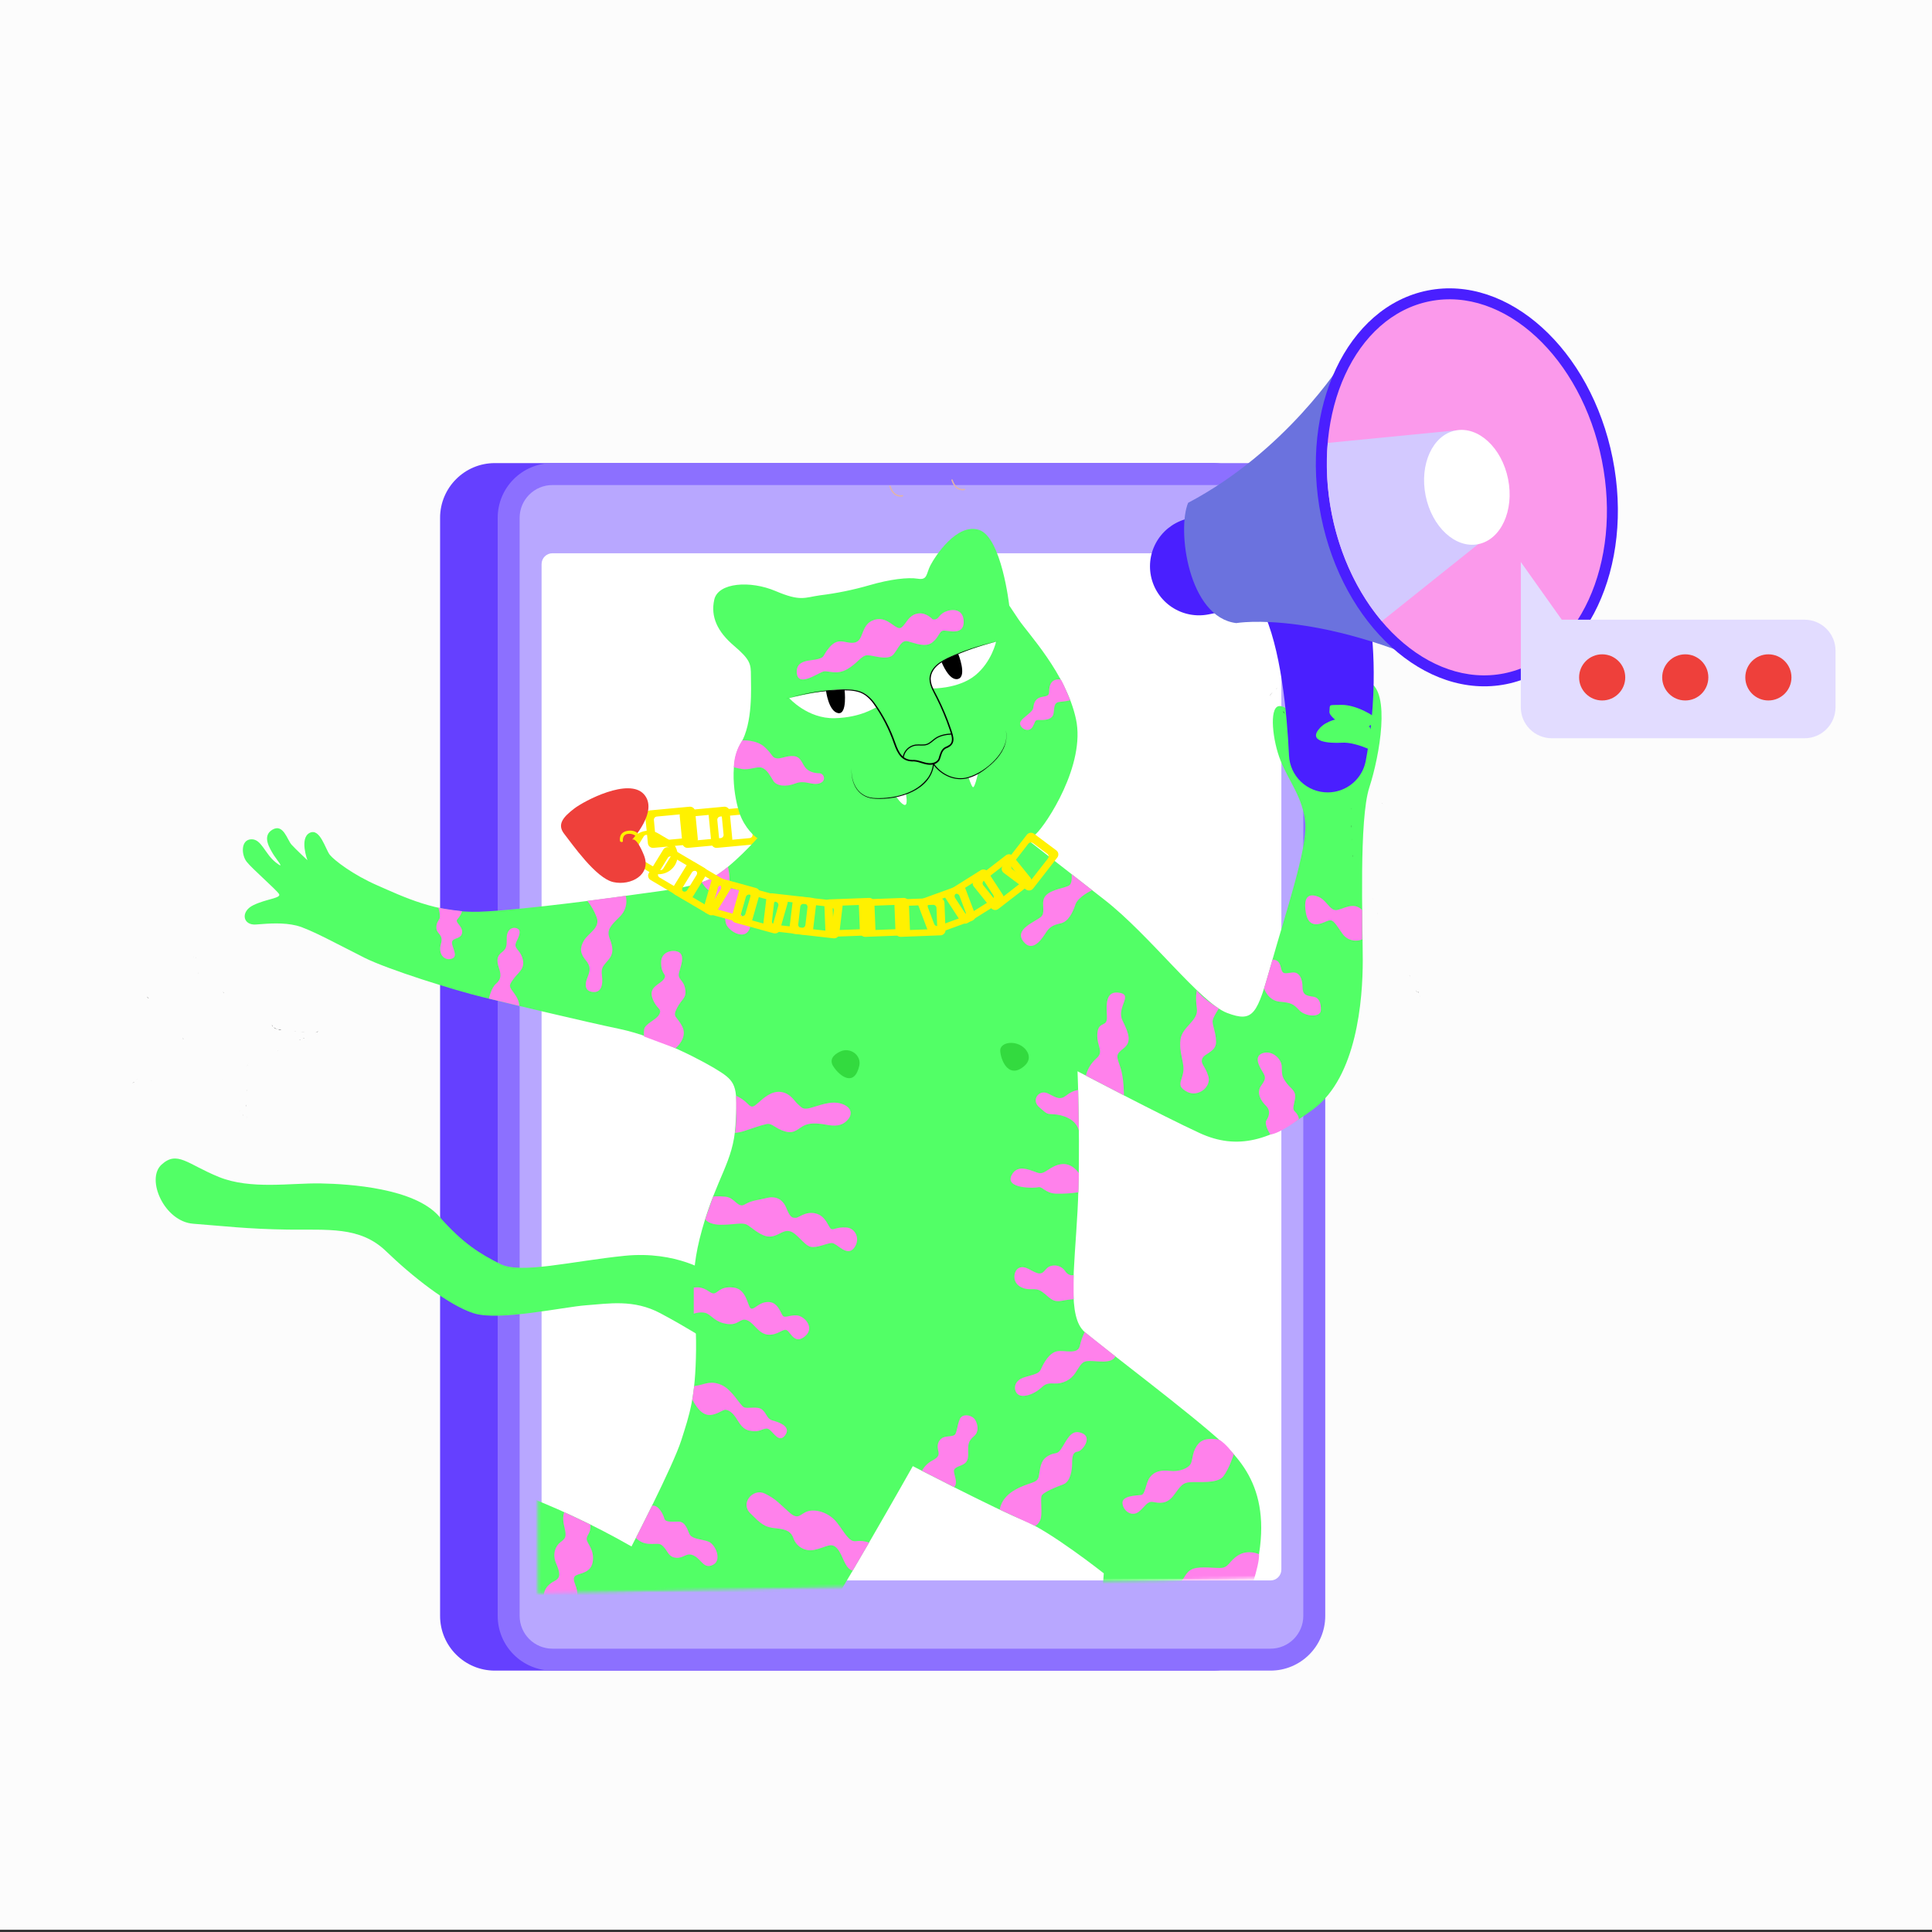 <svg xmlns="http://www.w3.org/2000/svg" fill="none" viewBox="0 0 680 680" height="680" width="680">
<rect x="0" y="0" width="680" height="680" fill="#333333" stroke="none"/>
<rect fill="#FCFCFC" height="679.202" width="680"></rect>
<path fill="#6540FF" d="M426.902 162.995H174.16C163.52 162.995 154.895 171.62 154.895 182.26V568.735C154.895 579.375 163.52 588 174.16 588H426.902C437.542 588 446.167 579.375 446.167 568.735V182.26C446.167 171.62 437.542 162.995 426.902 162.995Z"></path>
<path fill="#8C70FF" d="M447.179 162.995H194.437C183.797 162.995 175.172 171.62 175.172 182.26V568.735C175.172 579.375 183.797 588 194.437 588H447.179C457.819 588 466.445 579.375 466.445 568.735V182.26C466.445 171.62 457.819 162.995 447.179 162.995Z"></path>
<path fill="#B8A7FF" d="M447.173 170.72H194.439C188.063 170.72 182.895 175.888 182.895 182.264V568.735C182.895 575.11 188.063 580.279 194.439 580.279H447.173C453.549 580.279 458.717 575.11 458.717 568.735V182.264C458.717 175.888 453.549 170.72 447.173 170.72Z"></path>
<path fill="white" d="M447.176 194.729H194.438C192.329 194.729 190.619 196.438 190.619 198.548V552.447C190.619 554.556 192.329 556.266 194.438 556.266H447.176C449.285 556.266 450.995 554.556 450.995 552.447V198.548C450.995 196.438 449.285 194.729 447.176 194.729Z"></path>
<g style="mix-blend-mode:multiply">
<path fill="#E0B3A8" d="M317.426 174.775C316.439 174.906 314.2 174.775 313.023 171.249C313.012 171.219 313.008 171.188 313.01 171.157C313.012 171.125 313.02 171.095 313.034 171.067C313.048 171.039 313.067 171.014 313.09 170.993C313.114 170.972 313.141 170.957 313.171 170.946C313.2 170.936 313.232 170.932 313.263 170.934C313.294 170.936 313.324 170.944 313.352 170.958C313.38 170.972 313.406 170.991 313.426 171.014C313.447 171.038 313.463 171.065 313.473 171.095C314.622 174.515 316.735 174.448 317.592 174.254C317.623 174.247 317.654 174.246 317.685 174.252C317.716 174.257 317.746 174.269 317.772 174.285C317.799 174.302 317.822 174.324 317.839 174.35C317.857 174.376 317.87 174.405 317.876 174.436C317.884 174.466 317.885 174.498 317.88 174.529C317.875 174.561 317.864 174.59 317.847 174.617C317.83 174.643 317.807 174.666 317.781 174.684C317.755 174.702 317.726 174.714 317.695 174.72C317.607 174.745 317.517 174.763 317.426 174.775Z"></path>
</g>
<g style="mix-blend-mode:multiply">
<path fill="#E0B3A8" d="M339.263 172.548C338.275 172.679 336.04 172.548 334.859 169.022C334.849 168.992 334.844 168.96 334.846 168.929C334.848 168.897 334.856 168.866 334.87 168.838C334.884 168.81 334.904 168.784 334.928 168.764C334.951 168.743 334.979 168.727 335.009 168.717C335.07 168.697 335.135 168.702 335.192 168.73C335.249 168.758 335.293 168.808 335.313 168.868C336.459 172.288 338.572 172.221 339.429 172.027C339.49 172.014 339.555 172.025 339.609 172.059C339.662 172.093 339.699 172.147 339.713 172.209C339.727 172.271 339.715 172.335 339.681 172.389C339.647 172.442 339.593 172.48 339.531 172.493C339.443 172.516 339.353 172.535 339.263 172.548Z"></path>
</g>
<mask height="382" width="477" y="179" x="33" maskUnits="userSpaceOnUse" style="mask-type:alpha" id="mask0_312_4087">
<path fill="#D9D9D9" d="M40.765 179.358H509.586V554.027L189.274 560.822V495.788L33 444.344L40.765 179.358Z"></path>
</mask>
<g mask="url(#mask0_312_4087)">
<path fill="#FFF100" d="M249.45 287.217L250.385 296.807C250.431 297.279 250.665 297.714 251.038 298.017C251.41 298.319 251.89 298.464 252.372 298.42L266.301 297.119C266.54 297.097 266.772 297.029 266.984 296.919C267.196 296.809 267.384 296.659 267.537 296.477C267.69 296.296 267.805 296.087 267.875 295.862C267.945 295.637 267.97 295.401 267.947 295.167L267.011 285.548C266.989 285.314 266.921 285.087 266.809 284.879C266.697 284.671 266.545 284.487 266.36 284.337C266.175 284.187 265.962 284.075 265.733 284.006C265.504 283.937 265.263 283.913 265.024 283.936L251.09 285.237C250.848 285.259 250.614 285.329 250.401 285.441C250.187 285.553 249.999 285.706 249.846 285.89C249.693 286.074 249.58 286.287 249.511 286.515C249.443 286.742 249.422 286.981 249.45 287.217ZM253.561 287.393L263.009 286.51C263.163 286.493 263.319 286.506 263.468 286.549C263.616 286.592 263.755 286.664 263.874 286.761C263.994 286.858 264.093 286.977 264.164 287.112C264.236 287.246 264.279 287.394 264.291 287.545L264.869 293.735C264.886 293.887 264.872 294.04 264.828 294.186C264.783 294.332 264.709 294.468 264.61 294.585C264.511 294.702 264.389 294.799 264.25 294.868C264.112 294.938 263.961 294.98 263.806 294.991L254.358 295.874C254.204 295.891 254.048 295.878 253.9 295.835C253.751 295.791 253.613 295.719 253.493 295.623C253.373 295.526 253.275 295.407 253.203 295.272C253.132 295.137 253.088 294.99 253.076 294.838L252.47 288.649C252.452 288.495 252.467 288.34 252.513 288.192C252.559 288.044 252.636 287.907 252.738 287.789C252.841 287.672 252.966 287.576 253.108 287.507C253.249 287.439 253.404 287.4 253.561 287.393Z"></path>
<path fill="#D4DEF0" d="M105.695 506.619C105.695 506.619 98.765 506.098 96.565 506.619C94.365 507.139 91.478 512.995 89.555 521.674C87.631 530.354 86.09 536.951 83.78 544.516C81.47 552.081 80.505 560.749 81.47 566.978C82.434 573.208 85.703 576.982 88.786 578.86C91.87 580.738 96.496 581.123 99.961 580.557C101.897 580.291 103.721 579.508 105.233 578.294"></path>
<path fill="#52FF66" d="M249.637 448.047C249.637 448.047 238.272 440.126 219.775 442.004C201.278 443.883 183.214 448.511 176.064 444.878C168.915 441.246 163.14 437.851 154.472 428.04C145.804 418.229 123.258 416.724 112.858 416.526C102.457 416.328 88.199 418.789 77.053 414.263C65.908 409.736 62.414 404.825 56.841 409.923C51.268 415.021 57.8 429.941 67.987 430.711C78.174 431.48 87.229 432.589 101.296 432.776C115.364 432.963 126.706 431.537 135.859 440.369C145.013 449.201 157.879 459.431 166.767 462.243C175.654 465.055 198.384 459.98 206.284 459.414C214.184 458.848 223.032 457.19 232.474 462.243C241.916 467.295 248.205 471.392 248.205 471.392L249.637 448.047Z"></path>
<path fill="#52FF66" d="M342.296 304.809C342.296 304.809 360.984 296.888 364.645 293.493C368.307 290.098 382.178 269.163 378.707 253.1C375.237 237.037 361.758 222.903 358.495 218.021L355.221 213.115C355.221 213.115 352.524 189.142 344.63 186.523C336.735 183.903 329.037 195.96 327.484 198.97C325.93 201.98 326.519 204.255 323.049 203.689C319.578 203.123 313.231 203.876 306.099 205.952C300.365 207.614 294.501 208.813 288.567 209.539C283.173 210.297 281.827 211.802 272.974 208.029C264.121 204.255 252.762 205.007 251.399 211.05C250.037 217.093 252.554 222.366 258.329 227.283C264.104 232.2 264.3 233.699 264.3 237.852C264.3 242.005 265.069 254.458 260.639 261.819C256.21 269.18 258.716 283.15 261.026 288.055C263.336 292.961 266.61 295.043 266.61 295.043C266.61 295.043 274.505 300.328 298.297 304.854C322.09 309.38 342.296 304.809 342.296 304.809Z"></path>
<path fill="#52FF66" d="M358.288 292.921C358.288 292.921 372.725 304.237 388.727 316.684C404.729 329.132 422.441 352.924 431.877 356.511C441.313 360.098 442.474 356.885 447.47 339.147C452.465 321.409 460.174 298.562 459.412 289.696C458.65 280.83 453.637 274.985 450.75 267.799C447.862 260.614 446.707 249.303 449.982 248.562C453.256 247.821 459.914 255.725 459.475 261.01C459.037 266.294 470.644 259.284 470.644 259.284C470.644 259.284 476.211 252.421 476.292 248.534C476.373 244.647 474.444 236.505 481.957 240.092C489.47 243.679 485.619 265.893 481.957 277.152C478.296 288.411 479.647 324.113 479.647 338.049C479.647 351.985 477.528 379.007 462.323 390.335C447.117 401.662 435.423 404.853 422.285 398.822C409.147 392.79 379.256 377.044 379.256 377.044C379.256 377.044 380.382 405.261 379.256 426.195C378.13 447.13 375.618 463.538 381.786 468.828C387.953 474.118 419.351 497.684 430.33 507.868C441.308 518.053 450.368 532.764 437.837 566.191C425.305 599.619 420.691 613 414.529 625.08C408.368 637.16 402.777 646.014 400.849 651.503C399.73 654.711 398.444 657.861 396.997 660.94L390.46 665.88L375.791 658.139C375.791 658.139 374.827 625.674 378.679 610.952C382.531 596.23 386.001 584.359 386.764 576.036C387.526 567.713 388.496 553.761 388.496 553.761C388.496 553.761 369.618 538.852 360.199 535.089C350.78 531.327 321.282 516.027 321.282 516.027C321.282 516.027 293.736 564.912 283.526 579.821C273.316 594.73 260.426 611.15 248.847 612.072C237.269 612.994 210.9 604.337 190.48 590.368C170.06 576.398 146.36 556.771 136.924 550.354C130.72 546.276 123.981 543.041 116.891 540.736L103.031 533.182L96.678 520.35L112.271 511.297L122.665 513.181C122.665 513.181 156.576 516.203 179.693 524.497C194.43 529.905 208.672 536.53 222.265 544.3C222.265 544.3 236.905 516.01 239.792 506.924C242.68 497.837 244.805 492.015 244.99 475.029C245.174 458.044 241.906 451.266 247.109 432.747C252.312 414.228 258.081 408.984 258.861 396.134C259.641 383.285 259.248 381.033 253.854 377.463C248.46 373.893 231.696 365.015 218.211 362.186C204.727 359.357 180.455 353.507 170.245 351.051C160.035 348.596 136.531 341.235 128.25 337.087C119.969 332.94 108.985 326.903 104.359 325.771C99.733 324.64 94.727 325.019 90.107 325.392C85.487 325.766 84.516 320.866 89.142 318.603C93.768 316.339 99.162 316.153 98.197 314.642C97.233 313.131 88.755 305.77 86.832 303.326C84.909 300.882 84.713 295.591 88.374 295.405C92.035 295.218 93.185 300.497 97.037 303.524C100.888 306.551 97.036 302.2 96.072 300.503C95.108 298.805 92.03 294.279 95.882 292.016C99.733 289.752 101.079 295.603 102.621 297.3C104.163 298.998 108.205 302.771 108.205 302.771C108.205 302.771 105.318 295.037 108.979 293.153C112.64 291.269 114.563 299.003 116.105 300.893C117.647 302.783 124.19 307.875 132.852 311.643C141.515 315.411 153.642 321.46 168.876 320.894C184.11 320.328 218.581 315.609 224.749 314.67C230.916 313.731 244.256 312.571 250.972 308.809C257.689 305.046 266.565 295.043 266.565 295.043L358.288 292.921Z"></path>
<path fill="#FF81EB" d="M384.391 313.318L377.166 307.66C377.166 307.66 377.553 310.636 376.398 311.581C375.243 312.526 370.231 312.905 368.111 315.168C365.992 317.432 368.308 321.019 366.379 322.716C364.45 324.414 356.746 327.061 360.217 331.401C363.688 335.741 367.147 329.704 368.302 328.006C369.457 326.309 370.612 325.556 373.309 324.991C376.005 324.425 377.547 321.211 378.506 318.382C379.465 315.553 384.391 313.318 384.391 313.318Z"></path>
<path fill="#FF81EB" d="M428.982 354.989C428.982 354.989 422.769 351.125 421.256 348.539C421.256 348.539 420.649 350.627 421.256 354.989C421.862 359.352 416.058 361.247 415.481 365.96C414.903 370.673 417.022 374.079 416.439 377.474C415.856 380.869 413.939 382.193 417.791 384.264C421.642 386.335 426.453 382.566 425.298 378.792C424.143 375.019 422.411 374.453 423.179 372.569C423.947 370.684 428.041 370.271 428.018 366.701C427.995 363.131 426.453 360.477 426.863 358.978C427.273 357.479 428.982 354.989 428.982 354.989Z"></path>
<path fill="#FF81EB" d="M479.455 320.323V330.626C478.193 331.154 476.78 331.22 475.473 330.812C474.165 330.404 473.052 329.549 472.335 328.403C469.447 324.25 469.055 323.31 466.935 324.25C464.816 325.189 460.583 327.079 459.618 321.228C458.654 315.378 460.773 314.439 463.857 315.57C466.941 316.702 468.015 320.544 470.365 320.323C472.716 320.102 476.366 317.149 479.455 320.323Z"></path>
<path fill="#FF81EB" d="M447.885 337.75L444.899 347.934C444.899 347.934 446.325 352.177 450.374 352.557C454.422 352.936 455.19 353.309 457.304 355.578C459.417 357.847 464.811 358.22 464.898 355.578C464.984 352.936 464.233 351.233 462.501 350.859C460.768 350.486 458.458 350.723 458.458 347.583C458.458 344.443 457.304 342.027 454.907 342.293C452.51 342.559 451.719 342.932 451.142 341.608C450.564 340.284 450.79 337.846 447.885 337.75Z"></path>
<path fill="#FF81EB" d="M447.116 399.292C450.408 399.026 457.188 393.9 457.188 393.9C457.078 392.968 456.646 392.102 455.963 391.444C454.808 390.313 455.195 389.934 455.773 386.918C456.35 383.902 454.421 383.331 452.885 381.26C451.349 379.189 451.153 378.618 451.153 375.602C451.153 372.586 447.688 369.559 444.408 370.691C441.128 371.823 443.253 375.353 444.408 377.271C445.563 379.189 445.563 379.755 443.83 382.205C442.098 384.655 443.83 387.49 445.563 389.193C447.295 390.896 446.718 392.774 445.753 394.285C444.789 395.796 447.116 399.292 447.116 399.292Z"></path>
<path fill="#FF81EB" d="M395.575 385.519L382.189 378.577C382.774 376.267 384.041 374.177 385.833 372.568C388.72 370.113 386.029 368.415 386.22 364.081C386.41 359.747 388.916 361.252 389.494 359.176C390.071 357.099 387.761 348.793 393.536 349.359C399.311 349.925 392.763 354.451 395.078 359.176C397.394 363.9 398.353 366.724 395.459 368.987C392.566 371.25 392.959 371.629 394.304 375.595C395.65 379.562 395.575 385.519 395.575 385.519Z"></path>
<path fill="#FF81EB" d="M379.738 397.996C378.641 393.6 373.703 392.389 371.007 392.197C368.31 392.005 368.887 392.389 365.809 389.747C362.731 387.105 365.809 383.325 368.841 384.864C371.873 386.403 373.132 387.291 375.367 385.52C377.602 383.749 379.478 383.653 379.478 383.653L379.738 397.996Z"></path>
<path fill="#FF81EB" d="M246.973 310.507C251.05 309.409 256.212 305.081 256.212 305.081C256.212 305.081 257.154 308.962 256.576 311.418C255.999 313.874 259.654 311.605 261.393 314.813C263.131 318.021 259.851 320.097 261.006 322.168C262.161 324.239 265.435 324.997 263.316 327.826C261.196 330.655 256.149 327.419 255.496 324.997C254.844 322.576 255.802 321.427 253.879 321.427C251.956 321.427 249.444 319.916 249.259 317.84C249.075 315.763 250.414 313.687 249.45 313.313C248.486 312.94 246.973 310.507 246.973 310.507Z"></path>
<path fill="#FF81EB" d="M220.228 315.281C220.564 316.559 220.557 317.9 220.206 319.174C219.856 320.449 219.175 321.612 218.23 322.552C214.955 325.76 213.413 327.271 214.568 330.292C215.723 333.313 216.122 335.441 214.187 337.772C212.253 340.103 211.49 340.482 211.877 343.503C212.264 346.525 211.687 349.354 208.799 349.161C205.912 348.969 205.715 346.706 206.68 344.25C207.644 341.795 208.141 340.335 206.16 337.953C204.179 335.571 203.983 333.681 205.525 331.039C207.067 328.397 211.496 326.512 209.954 322.733C209.18 320.697 208.094 318.789 206.732 317.075L220.228 315.281Z"></path>
<path fill="#FF81EB" d="M237.77 368.952C237.77 368.952 242.118 365.393 240.19 361.433C238.261 357.472 236.528 358.225 238.267 354.824C240.005 351.424 241.732 351.429 241.154 348.035C240.577 344.64 238.266 344.827 239.035 342.184C239.803 339.542 240.767 336.866 239.41 335.468C238.053 334.071 232.676 334.257 232.676 338.789C232.676 343.322 234.986 342.75 233.641 344.64C232.295 346.53 228.247 347.282 229.598 351.243C230.95 355.203 233.063 354.83 232.105 356.901C231.146 358.972 226.907 360.296 226.711 362.378C226.515 364.46 226.711 364.828 226.711 364.828L237.77 368.952Z"></path>
<path fill="#FF81EB" d="M182.729 354.038C182.729 354.038 182.983 352.374 181.055 349.732C179.126 347.09 178.935 347.09 180.668 344.64C182.4 342.19 184.907 341.053 183.942 337.466C182.978 333.878 180.477 334.031 181.823 331.315C183.168 328.599 183.353 327.247 181.823 326.693C180.292 326.138 178.358 327.259 178.358 330.088C178.358 332.917 178.358 333.861 176.625 335.18C174.893 336.498 174.696 338.009 175.661 340.838C176.625 343.667 176.048 344.991 174.506 346.309C172.964 347.627 172.052 351.458 172.052 351.458L182.729 354.038Z"></path>
<path fill="#FF81EB" d="M154.277 319.445C157.164 320.107 162.639 320.718 162.639 320.718C162.322 321.753 161.769 322.703 161.022 323.496C159.867 324.628 162.91 325.85 162.639 328.26C162.368 330.671 159.29 329.913 159.093 331.61C158.897 333.307 161.6 336.702 158.903 337.46C156.206 338.219 154.173 335.672 155.189 332.227C156.206 328.781 153.665 328.86 153.584 326.569C153.503 324.277 154.854 323.887 154.854 322.569C154.796 321.508 154.602 320.459 154.277 319.445Z"></path>
<path fill="#FF81EB" d="M379.738 412.905C379.738 412.905 377.365 409.188 373.507 409.754C369.649 410.32 367.963 413.222 365.821 412.905C363.678 412.589 358.313 408.996 356.003 413.715C353.693 418.433 364.088 418.241 365.44 417.867C366.791 417.494 367.946 419.944 371.607 420.131C374.27 420.203 376.933 420.038 379.565 419.638L379.738 412.905Z"></path>
<path fill="#FF81EB" d="M377.883 448.778C377.883 448.778 376.197 449.389 374.851 447.312C374.256 446.451 373.366 445.826 372.343 445.549C371.319 445.272 370.229 445.362 369.267 445.802C367.725 446.56 367.338 448.823 365.028 448.065C362.718 447.307 360.985 445.423 358.86 446.175C356.735 446.928 355.973 451.267 359.247 452.965C362.522 454.662 364.064 452.778 366.755 454.662C369.446 456.546 370.22 458.436 373.494 457.87C374.944 457.587 376.409 457.385 377.883 457.265V448.778Z"></path>
<path fill="#FF81EB" d="M381.79 468.828C381.005 470.385 380.423 472.033 380.058 473.733C379.284 476.941 374.664 475.057 371.973 475.623C369.282 476.189 367.353 479.776 366.579 481.473C365.805 483.171 365.615 483.363 360.804 484.681C355.994 486 356.762 490.339 358.876 491.098C360.989 491.856 364.269 490.345 366.002 488.834C367.734 487.324 368.312 486.758 371.014 486.945C372.497 487.039 373.978 486.738 375.3 486.074C376.622 485.409 377.736 484.406 378.522 483.171C380.445 480.342 380.641 479.018 383.529 479.018C386.416 479.018 391.394 480.104 392.566 477.388L381.79 468.828Z"></path>
<path fill="#FF81EB" d="M434.236 511.862C434.236 511.862 431.349 507.901 429.102 506.77C429.102 506.77 424.171 505.446 421.861 508.088C419.551 510.73 419.932 513.373 419.158 515.07C418.384 516.767 415.116 518.091 411.841 517.712C408.567 517.333 406.251 517.899 404.715 519.975C403.179 522.052 403.173 526.018 401.631 526.199C400.089 526.38 394.701 526.386 395.082 529.221C395.464 532.055 398.547 533.939 400.857 532.05C403.167 530.16 403.745 528.276 405.87 528.655C407.995 529.034 410.686 529.6 413.187 526.199C415.687 522.799 416.271 521.86 418.962 521.673C421.653 521.486 428.513 522.295 430.575 519.625C432.637 516.954 434.236 511.862 434.236 511.862Z"></path>
<path fill="#FF81EB" d="M443.139 547.022C443.139 547.022 439.385 545.268 435.92 547.344C432.455 549.421 432.646 551.871 429.372 551.871C426.097 551.871 421.287 551.112 418.977 552.623C416.667 554.134 416.696 556.77 414.657 556.963C412.619 557.155 410.118 556.397 407.225 559.226C404.332 562.055 403.182 565.167 407.225 565.025C411.267 564.884 411.077 563.187 412.422 562.813C413.768 562.44 418.197 564.131 420.9 563.566C423.603 563 426.097 561.302 428.026 560.171C429.955 559.039 431.491 559.039 434.956 560.737C438.421 562.434 438.935 563.187 438.935 563.187C438.935 563.187 443.428 551.022 443.139 547.022Z"></path>
<path fill="#FF81EB" d="M364.399 537.109C364.399 537.109 359.779 534.97 357.203 533.794C354.628 532.617 351.908 531.344 351.908 531.344C351.908 531.344 352.081 527.338 357.203 524.413C362.326 521.487 365.063 522.296 365.623 519.626C366.183 516.955 365.987 514.126 368.88 512.429C371.774 510.732 371.964 512.616 374.078 509.034C376.191 505.453 377.543 502.997 381.008 504.508C384.473 506.018 381.008 510.732 379.275 510.924C377.543 511.116 377.352 512.814 377.352 515.077C377.352 517.34 376.775 521.493 374.268 522.432C371.762 523.371 366.946 525.261 366.565 526.585C366.183 527.909 366.946 533.188 366.178 534.891C365.834 535.794 365.213 536.569 364.399 537.109Z"></path>
<path fill="#FF81EB" d="M335.845 523.439L324.509 517.668C325.301 516.169 326.532 514.936 328.043 514.126C330.544 512.808 330.573 512.044 330.174 510.347C329.776 508.649 330.174 507.144 331.508 506.199C332.842 505.254 335.36 505.82 336.128 504.881C336.896 503.942 336.896 501.486 337.86 499.404C338.825 497.322 342.29 498.086 343.254 499.783C344.219 501.48 344.606 503.936 342.867 505.441C341.129 506.946 340.748 507.891 340.748 510.16C340.748 512.429 340.944 513.741 339.789 514.879C338.634 516.016 335.747 516.197 335.747 517.708C335.747 519.218 337.289 521.804 335.845 523.439Z"></path>
<path fill="#FF81EB" d="M149.912 516.984C148.758 519.123 147.38 521.139 145.8 522.999C143.103 526.207 141.371 526.959 139.252 527.904C137.132 528.849 135.4 533.754 132.512 534.694C129.625 535.633 126.345 534.128 127.892 531.106C129.44 528.085 133.858 527.825 134.441 525.975C135.024 524.124 134.441 520.916 136.947 518.087C139.454 515.258 140.655 515.434 140.655 515.434L149.912 516.984Z"></path>
<path fill="#FF81EB" d="M55.013 556.26C55.013 556.26 55.464 554.8 55.013 550.512C54.563 546.223 60.534 547.36 61.308 541.51C62.082 535.659 59.957 535.286 60.344 532.83C60.731 530.375 64.196 530.188 64.773 525.475C65.351 520.762 62.781 520.75 60.505 521.226C58.23 521.701 54.453 524.462 54.99 526.663C55.527 528.864 57.26 530.573 55.528 532.457C53.795 534.341 50.134 535.665 50.908 539.812C51.681 543.96 53.604 544.531 51.872 546.228C50.139 547.926 47.558 550.495 47.558 550.495L55.013 556.26Z"></path>
<path fill="#FF81EB" d="M207.775 536.59L198.633 532.239C198.633 532.239 197.721 533.761 198.633 537.438C199.546 541.116 198.968 541.495 197.236 542.819C195.503 544.143 194.348 546.972 195.694 550.175C197.039 553.377 197.599 555.267 195.116 556.495C192.633 557.722 190.889 559.986 191.466 563.194C192.044 566.402 193.973 567.347 192.621 568.478C191.27 569.61 188.348 571.873 191.351 574.515C194.354 577.158 198.015 574.9 198.206 571.313C198.396 567.726 198.206 566.973 199.938 565.836C201.671 564.699 203.403 563.573 203.213 560.744C203.022 557.915 201.29 556.217 202.254 554.893C203.218 553.569 207.838 554.135 208.606 549.801C209.374 545.467 206.487 543.193 206.487 541.682C206.487 540.171 208.104 539.605 207.775 536.59Z"></path>
<path fill="#FF81EB" d="M229.508 529.958L223.826 541.303C225.023 542.569 226.685 543.318 228.446 543.385C231.529 543.572 232.107 542.819 233.643 544.516C235.179 546.214 235.375 548.104 238.072 548.29C240.769 548.477 241.537 546.214 244.24 547.538C246.943 548.862 247.705 552.443 250.979 550.746C254.254 549.049 251.753 543.572 249.437 542.627C247.122 541.682 243.374 541.857 242.554 539.696C241.734 537.535 240.867 535.696 239.089 535.577C237.31 535.458 234.226 536.024 233.839 534.513C233.452 533.002 231.731 529.551 229.508 529.958Z"></path>
<path fill="#FF81EB" d="M305.881 542.954C304.411 542.399 302.821 542.222 301.261 542.439C298.755 542.818 297.219 539.231 294.516 535.83C291.813 532.43 287.39 531.111 284.502 531.87C281.615 532.628 281.228 535.264 277.953 532.435C274.679 529.606 273.137 527.53 269.089 525.646C265.041 523.762 260.427 529.041 264.082 532.628C267.738 536.215 268.898 537.539 273.137 537.912C277.376 538.286 278.531 539.423 279.299 541.499C279.818 542.96 280.877 544.176 282.267 544.909C283.657 545.643 285.276 545.839 286.806 545.46C291.045 544.515 292.581 542.631 294.706 545.081C296.832 547.531 297.253 552.04 300.118 552.81L305.881 542.954Z"></path>
<path fill="#FF81EB" d="M244.323 487.941L243.676 492.581C243.676 492.581 245.784 497.141 248.672 497.894C251.559 498.646 254.447 496.01 255.417 496.196C256.387 496.383 257.727 496.762 259.65 499.97C261.573 503.178 262.93 503.557 265.425 503.744C267.92 503.931 269.277 502.047 270.819 503.178C272.36 504.31 274.283 508.09 276.409 505.068C278.534 502.047 274.099 500.542 271.974 499.976C269.848 499.41 270.05 497.713 268.318 496.202C266.586 494.691 263.121 496.015 261.764 495.257C260.406 494.499 257.721 489.22 254.06 487.523C250.398 485.825 248.106 487.144 246.171 487.523L244.237 487.896"></path>
<path fill="#FF81EB" d="M244.18 453.179V462.367C244.18 462.367 247.067 461.377 248.933 462.367C250.798 463.358 251.953 465.434 256.001 466C260.049 466.566 260.431 463.737 262.931 464.676C265.432 465.615 266.974 469.581 270.439 469.768C273.903 469.955 275.601 467.437 276.97 468.223C278.339 469.01 279.684 473.355 283.322 470.334C286.961 467.312 283.126 463.16 280.435 462.978C277.744 462.797 276.196 464.11 275.428 462.978C274.66 461.847 273.696 458.26 270.421 458.26C267.147 458.26 265.876 460.721 264.49 460.625C263.104 460.529 263.133 453.756 258.207 453.179C253.281 452.602 252.698 455.238 251.156 455.238C249.614 455.238 248.35 452.624 244.18 453.179Z"></path>
<path fill="#FF81EB" d="M251.005 421.187L248.21 429.142C248.21 429.142 249.249 431.077 253.875 431.077C258.501 431.077 261.175 430.132 262.919 431.077C264.663 432.022 267.746 435.23 270.824 435.23C273.903 435.23 275.444 432.774 277.957 433.346C280.469 433.917 282.963 438.251 285.273 438.817C287.583 439.383 291.048 437.493 292.781 437.493C294.513 437.493 297.978 442.404 300.49 439.383C303.002 436.361 301.258 432.209 297.788 432.027C294.317 431.846 293.554 432.972 292.59 432.593C291.626 432.214 290.858 428.067 287.196 427.122C283.535 426.177 281.225 428.633 280.064 428.633C278.904 428.633 278.141 428.633 276.79 425.238C275.439 421.843 272.748 420.898 269.86 421.651C266.973 422.403 264.663 422.409 262.156 423.914C259.65 425.419 258.691 421.492 255.313 421.192C251.935 420.893 251.005 421.187 251.005 421.187Z"></path>
<path fill="#FF81EB" d="M258.661 398.682C259.4 396.667 259.071 385.668 259.071 385.668C260.581 386.341 261.951 387.281 263.114 388.441C264.655 390.138 265.233 389.572 266.966 388.061C268.698 386.551 271.545 383.829 274.935 384.344C278.325 384.859 279.486 387.496 280.837 388.633C282.188 389.77 282.379 390.704 285.266 389.951C288.154 389.199 292.392 387.309 296.054 388.441C299.715 389.572 300.096 392.028 298.56 393.917C297.024 395.807 294.899 396.56 291.63 395.994C288.362 395.428 285.659 395.049 283.349 395.994C281.039 396.939 279.884 399.202 276.419 398.257C272.954 397.312 271.799 395.236 269.865 395.615C267.93 395.994 264.28 397.312 261.97 398.065C259.66 398.817 258.661 398.682 258.661 398.682Z"></path>
<path fill="#415EAA" d="M108.354 536.086C109.194 534.988 110.427 534.244 111.805 534.001C113.183 533.759 114.603 534.036 115.781 534.779C120.372 537.342 121.914 537.907 121.145 540.742C120.377 543.577 115.555 543.758 114.013 546.4C112.471 549.042 111.894 553.19 111.317 556.217C110.739 559.244 109.393 568.297 109.393 568.297L86.294 561.122C86.294 561.122 86.871 548.675 89.181 540.753C91.491 532.832 94.575 518.687 96.111 514.325C97.647 509.963 98.999 506.59 104.774 506.59C110.548 506.59 121.336 512.192 121.336 512.192C121.336 512.192 118.449 512.062 113.638 513.572C108.828 515.083 104.583 520.181 104.583 523.955C104.583 527.729 105.391 536.527 108.354 536.086Z"></path>
<path fill="#FF81EB" d="M328.236 217.987C328.236 217.987 326.117 215.537 323.229 215.911C320.342 216.284 319.378 218.553 318.223 219.872C317.068 221.19 316.773 221.756 314.221 219.872C311.668 217.987 309.531 217.269 306.938 218.474C304.346 219.679 303.964 222.135 303 224.211C302.036 226.288 300.499 226.474 298.38 226.101C296.261 225.728 294.338 224.969 291.826 227.985C289.313 231.001 290.48 231.193 287.974 231.946C285.467 232.698 279.889 231.946 280.466 237.038C281.044 242.13 288.366 236.472 290.099 236.285C291.831 236.099 294.528 237.609 298.184 235.533C301.839 233.456 303.196 230.622 305.31 230.622C307.424 230.622 312.632 232.698 314.55 230.248C316.467 227.798 317.247 225.156 319.557 225.722C321.867 226.288 325.724 228.087 328.219 226.056C330.714 224.024 330.529 221.948 332.262 221.948C333.994 221.948 339.191 223.645 339.191 218.927C339.191 214.208 335.149 214.208 332.637 215.339C330.125 216.471 330.546 218.366 328.236 217.987Z"></path>
<path fill="#FF81EB" d="M373.328 239.171C373.328 239.171 370.62 238.559 369.656 241.015C368.691 243.471 370.233 244.789 367.346 245.168C364.458 245.547 363.881 247.244 363.684 249.129C363.488 251.013 358.487 253.089 359.064 254.985C359.642 256.88 362.339 257.814 363.494 255.737C364.649 253.661 364.037 253.338 366.173 253.406C368.31 253.474 370.43 253.095 370.793 251.205C371.157 249.315 370.793 247.244 372.913 247.052C374.185 246.95 375.449 246.761 376.695 246.486C376.695 246.486 373.918 239.595 373.328 239.171Z"></path>
<path fill="#FF81EB" d="M258.291 270.029C258.35 266.673 259.382 263.402 261.265 260.597C261.265 260.597 266.208 260.269 269.095 262.912C271.983 265.554 271.602 266.493 273.138 266.872C274.674 267.251 276.793 265.927 279.3 266.12C281.806 266.312 282.187 268.473 283.342 270.029C284.497 271.585 286.611 272.157 288.343 272.157C290.076 272.157 291.04 274.986 288.343 275.744C285.646 276.502 283.336 274.426 279.964 275.744C276.591 277.062 273.317 276.689 272.162 274.799C271.007 272.909 270.042 271.025 268.31 270.273C266.577 269.52 263.69 271.212 260.987 270.646C260.077 270.49 259.177 270.284 258.291 270.029Z"></path>
<path fill="#FFF100" d="M353.266 307.213L361.085 313.058C361.471 313.344 361.956 313.469 362.436 313.405C362.915 313.342 363.349 313.095 363.643 312.718L372.133 301.815C372.425 301.438 372.554 300.963 372.49 300.493C372.426 300.024 372.175 299.598 371.792 299.309L363.973 293.464C363.587 293.178 363.101 293.053 362.622 293.117C362.143 293.18 361.709 293.427 361.414 293.804L352.925 304.707C352.633 305.084 352.504 305.559 352.568 306.029C352.632 306.498 352.883 306.924 353.266 307.213ZM356.194 304.384L361.928 296.978C362.02 296.855 362.137 296.751 362.271 296.674C362.405 296.596 362.553 296.546 362.707 296.525C362.862 296.505 363.018 296.516 363.168 296.557C363.318 296.598 363.458 296.668 363.58 296.763L368.622 300.531C368.747 300.621 368.853 300.735 368.932 300.866C369.011 300.998 369.063 301.143 369.083 301.294C369.104 301.445 369.093 301.599 369.051 301.746C369.009 301.893 368.938 302.03 368.841 302.149L363.066 309.544C362.974 309.667 362.858 309.771 362.724 309.848C362.59 309.926 362.441 309.976 362.287 309.996C362.133 310.017 361.976 310.006 361.826 309.965C361.676 309.924 361.536 309.854 361.414 309.759L356.373 305.991C356.25 305.898 356.147 305.782 356.071 305.65C355.995 305.517 355.947 305.371 355.93 305.22C355.913 305.069 355.927 304.916 355.971 304.771C356.015 304.625 356.089 304.49 356.188 304.373L356.194 304.384Z"></path>
<path fill="#FFF100" d="M342.738 312.022L348.837 319.609C348.985 319.794 349.169 319.948 349.378 320.063C349.587 320.178 349.818 320.252 350.056 320.279C350.295 320.306 350.536 320.287 350.767 320.223C350.998 320.158 351.213 320.05 351.401 319.903L362.373 311.416C362.561 311.271 362.718 311.091 362.835 310.886C362.952 310.682 363.026 310.457 363.054 310.224C363.082 309.991 363.063 309.755 362.997 309.53C362.932 309.304 362.822 309.093 362.673 308.91L356.575 301.351C356.427 301.166 356.243 301.011 356.034 300.896C355.824 300.781 355.594 300.708 355.355 300.681C355.117 300.653 354.876 300.672 354.645 300.737C354.414 300.801 354.199 300.91 354.011 301.056L343.039 309.543C342.667 309.836 342.428 310.259 342.372 310.722C342.316 311.186 342.447 311.652 342.738 312.022ZM346.29 309.985L353.734 304.219C353.854 304.122 353.993 304.049 354.142 304.005C354.291 303.962 354.448 303.948 354.603 303.966C354.758 303.983 354.908 304.031 355.043 304.107C355.178 304.183 355.297 304.284 355.391 304.406L359.324 309.283C359.422 309.401 359.495 309.537 359.539 309.683C359.582 309.829 359.595 309.982 359.577 310.133C359.558 310.284 359.509 310.43 359.432 310.562C359.355 310.694 359.251 310.809 359.127 310.901L351.684 316.667C351.564 316.764 351.425 316.837 351.275 316.881C351.126 316.924 350.969 316.937 350.814 316.92C350.659 316.903 350.51 316.855 350.374 316.779C350.239 316.703 350.12 316.602 350.026 316.48L346.094 311.603C345.996 311.485 345.924 311.35 345.881 311.204C345.838 311.059 345.825 310.906 345.844 310.756C345.862 310.606 345.911 310.46 345.988 310.329C346.064 310.197 346.167 310.082 346.29 309.99V309.985Z"></path>
<path fill="#FFF100" d="M332.798 316.147L338.106 324.26C338.233 324.46 338.399 324.632 338.594 324.769C338.79 324.905 339.011 325.002 339.245 325.055C339.479 325.107 339.721 325.114 339.957 325.075C340.194 325.036 340.42 324.951 340.623 324.826L352.404 317.425C352.815 317.173 353.107 316.77 353.216 316.306C353.324 315.843 353.24 315.356 352.982 314.953L347.675 306.839C347.545 306.641 347.377 306.471 347.18 306.337C346.983 306.203 346.761 306.108 346.527 306.058C346.292 306.008 346.05 306.004 345.814 306.046C345.578 306.087 345.353 306.175 345.151 306.302L333.37 313.702C332.964 313.953 332.676 314.351 332.569 314.809C332.462 315.267 332.544 315.748 332.798 316.147ZM336.535 314.449L344.527 309.425C344.657 309.341 344.802 309.283 344.954 309.255C345.107 309.228 345.263 309.23 345.415 309.263C345.566 309.296 345.709 309.358 345.836 309.446C345.962 309.534 346.069 309.646 346.15 309.776L349.575 315.004C349.661 315.131 349.721 315.273 349.75 315.423C349.779 315.573 349.776 315.727 349.743 315.876C349.709 316.025 349.646 316.166 349.555 316.291C349.465 316.415 349.349 316.52 349.216 316.599L341.23 321.618C341.101 321.703 340.955 321.762 340.802 321.791C340.65 321.819 340.493 321.818 340.34 321.785C340.188 321.753 340.044 321.691 339.917 321.603C339.79 321.515 339.683 321.403 339.601 321.273L336.177 316.039C336.092 315.914 336.034 315.774 336.005 315.626C335.976 315.478 335.978 315.327 336.009 315.18C336.041 315.033 336.102 314.894 336.19 314.77C336.277 314.647 336.388 314.541 336.517 314.461L336.535 314.449Z"></path>
<path fill="#FFF100" d="M323.241 318.737L326.654 327.79C326.737 328.01 326.863 328.213 327.026 328.385C327.189 328.557 327.385 328.697 327.602 328.795C327.82 328.893 328.055 328.948 328.295 328.958C328.535 328.967 328.774 328.929 328.998 328.848L342.125 324.09C342.35 324.008 342.556 323.884 342.732 323.725C342.908 323.565 343.049 323.373 343.149 323.16C343.249 322.946 343.305 322.716 343.313 322.481C343.322 322.246 343.283 322.012 343.199 321.793L339.786 312.74C339.703 312.519 339.576 312.317 339.414 312.145C339.251 311.972 339.055 311.833 338.837 311.735C338.62 311.637 338.384 311.581 338.145 311.572C337.905 311.563 337.666 311.6 337.441 311.682L324.321 316.44C324.096 316.521 323.89 316.645 323.714 316.805C323.538 316.964 323.395 317.156 323.295 317.369C323.195 317.583 323.138 317.813 323.129 318.048C323.12 318.283 323.158 318.517 323.241 318.737ZM327.283 317.877L336.188 314.646C336.333 314.591 336.488 314.564 336.644 314.569C336.799 314.574 336.952 314.609 337.094 314.673C337.235 314.737 337.362 314.828 337.466 314.941C337.57 315.054 337.65 315.187 337.701 315.331L339.902 321.159C339.958 321.301 339.985 321.453 339.98 321.605C339.976 321.758 339.94 321.907 339.875 322.046C339.809 322.184 339.716 322.309 339.601 322.411C339.485 322.513 339.35 322.591 339.203 322.641L330.304 325.866C330.159 325.922 330.004 325.949 329.849 325.944C329.694 325.94 329.541 325.906 329.4 325.842C329.258 325.779 329.132 325.688 329.027 325.576C328.922 325.463 328.842 325.331 328.791 325.187L326.59 319.36C326.533 319.218 326.506 319.066 326.511 318.914C326.515 318.762 326.55 318.612 326.615 318.474C326.68 318.336 326.772 318.211 326.887 318.109C327.002 318.006 327.137 317.928 327.283 317.877Z"></path>
<path fill="#FFF100" d="M314.809 318.417L315.184 328.035C315.208 328.506 315.42 328.948 315.775 329.265C316.13 329.583 316.598 329.751 317.078 329.733L331.059 329.206C331.539 329.181 331.989 328.973 332.313 328.626C332.637 328.279 332.809 327.821 332.792 327.351L332.416 317.732C332.392 317.262 332.18 316.82 331.825 316.502C331.471 316.184 331.003 316.016 330.522 316.035L316.535 316.555C316.055 316.58 315.605 316.79 315.281 317.138C314.958 317.487 314.788 317.946 314.809 318.417ZM318.903 318.824L328.385 318.468C328.543 318.458 328.701 318.481 328.849 318.533C328.997 318.586 329.133 318.668 329.247 318.774C329.362 318.88 329.453 319.008 329.516 319.15C329.578 319.292 329.61 319.445 329.61 319.599L329.852 325.823C329.858 325.976 329.832 326.129 329.777 326.272C329.721 326.416 329.638 326.547 329.53 326.659C329.423 326.77 329.294 326.86 329.151 326.922C329.008 326.985 328.854 327.019 328.697 327.022L319.209 327.373C319.055 327.382 318.9 327.359 318.754 327.308C318.609 327.257 318.475 327.177 318.361 327.074C318.248 326.971 318.156 326.847 318.093 326.709C318.029 326.571 317.994 326.422 317.991 326.27L317.748 320.046C317.735 319.89 317.756 319.733 317.808 319.585C317.86 319.437 317.943 319.302 318.052 319.187C318.16 319.072 318.292 318.98 318.439 318.918C318.585 318.855 318.743 318.823 318.903 318.824Z"></path>
<path fill="#FFF100" d="M302.285 318.417L302.66 328.035C302.687 328.505 302.9 328.945 303.254 329.262C303.608 329.579 304.075 329.748 304.554 329.733L318.541 329.207C319.022 329.185 319.474 328.977 319.798 328.629C320.123 328.281 320.294 327.822 320.274 327.351L319.898 317.732C319.876 317.261 319.664 316.818 319.309 316.5C318.954 316.182 318.485 316.015 318.004 316.035L304.023 316.555C303.542 316.58 303.09 316.789 302.765 317.138C302.44 317.486 302.267 317.945 302.285 318.417ZM306.379 318.824L315.867 318.468C316.024 318.459 316.181 318.482 316.329 318.535C316.477 318.588 316.611 318.67 316.725 318.776C316.84 318.882 316.93 319.01 316.992 319.151C317.054 319.293 317.086 319.445 317.086 319.599L317.328 325.823C317.338 325.977 317.315 326.132 317.261 326.277C317.207 326.422 317.124 326.555 317.016 326.668C316.908 326.78 316.777 326.869 316.632 326.931C316.487 326.992 316.331 327.023 316.174 327.023L306.691 327.373C306.536 327.383 306.381 327.361 306.234 327.31C306.088 327.259 305.954 327.18 305.84 327.077C305.725 326.974 305.633 326.849 305.569 326.711C305.505 326.572 305.47 326.422 305.467 326.27L305.224 320.046C305.212 319.89 305.232 319.733 305.284 319.585C305.337 319.438 305.42 319.302 305.528 319.187C305.637 319.072 305.768 318.981 305.915 318.918C306.061 318.856 306.22 318.824 306.379 318.824Z"></path>
<path fill="#FFF100" d="M290.15 318.417L290.526 328.035C290.55 328.506 290.762 328.948 291.117 329.265C291.471 329.583 291.94 329.751 292.42 329.733L306.401 329.206C306.881 329.181 307.331 328.973 307.655 328.626C307.979 328.279 308.151 327.821 308.134 327.351L307.758 317.732C307.734 317.262 307.522 316.82 307.167 316.502C306.813 316.184 306.344 316.016 305.864 316.035L291.877 316.555C291.397 316.58 290.946 316.79 290.623 317.138C290.3 317.487 290.13 317.946 290.15 318.417ZM294.245 318.824L303.727 318.468C303.885 318.458 304.042 318.481 304.191 318.533C304.339 318.586 304.474 318.668 304.589 318.774C304.704 318.88 304.795 319.008 304.858 319.15C304.92 319.292 304.952 319.445 304.952 319.599L305.194 325.823C305.199 325.976 305.174 326.129 305.119 326.272C305.063 326.416 304.979 326.547 304.872 326.659C304.765 326.77 304.636 326.86 304.493 326.922C304.35 326.985 304.196 327.019 304.039 327.022L294.551 327.373C294.396 327.382 294.242 327.359 294.096 327.308C293.951 327.257 293.817 327.177 293.703 327.074C293.59 326.971 293.498 326.847 293.434 326.709C293.371 326.571 293.336 326.422 293.332 326.27L293.09 320.046C293.077 319.89 293.098 319.733 293.15 319.585C293.202 319.437 293.285 319.302 293.394 319.187C293.502 319.072 293.634 318.98 293.78 318.918C293.927 318.855 294.085 318.823 294.245 318.824Z"></path>
<path fill="#FFF100" d="M279.014 317.121L277.859 326.694C277.804 327.165 277.941 327.637 278.241 328.009C278.541 328.38 278.979 328.619 279.459 328.675L293.365 330.253C293.603 330.28 293.844 330.261 294.074 330.196C294.305 330.132 294.52 330.023 294.708 329.877C294.895 329.731 295.052 329.55 295.168 329.345C295.285 329.14 295.359 328.914 295.386 328.68L296.541 319.113C296.596 318.641 296.458 318.167 296.157 317.795C295.856 317.422 295.417 317.182 294.935 317.127L281.035 315.548C280.554 315.496 280.072 315.632 279.693 315.926C279.315 316.221 279.07 316.651 279.014 317.121ZM282.999 318.134L292.429 319.203C292.584 319.218 292.734 319.263 292.87 319.336C293.007 319.409 293.127 319.508 293.224 319.627C293.32 319.746 293.391 319.884 293.432 320.031C293.473 320.178 293.484 320.331 293.463 320.482L292.729 326.655C292.714 326.806 292.668 326.954 292.594 327.087C292.52 327.221 292.419 327.339 292.297 327.433C292.175 327.528 292.035 327.597 291.885 327.638C291.735 327.678 291.578 327.688 291.424 327.668L281.994 326.598C281.839 326.584 281.689 326.539 281.552 326.466C281.416 326.393 281.296 326.294 281.199 326.174C281.103 326.055 281.032 325.918 280.991 325.771C280.95 325.624 280.939 325.47 280.96 325.32L281.665 319.147C281.679 318.992 281.726 318.843 281.802 318.707C281.878 318.571 281.982 318.452 282.107 318.357C282.232 318.262 282.376 318.193 282.529 318.155C282.683 318.116 282.842 318.109 282.999 318.134Z"></path>
<path fill="#FFF100" d="M269.763 315.989L268.608 325.563C268.553 326.033 268.69 326.506 268.99 326.877C269.29 327.248 269.728 327.488 270.208 327.543L284.108 329.122C284.347 329.149 284.589 329.13 284.82 329.066C285.051 329.002 285.267 328.894 285.455 328.748C285.643 328.601 285.8 328.42 285.917 328.215C286.034 328.009 286.108 327.783 286.135 327.549L287.29 317.981C287.318 317.747 287.299 317.51 287.234 317.284C287.168 317.057 287.058 316.846 286.908 316.661C286.759 316.477 286.574 316.323 286.364 316.209C286.154 316.094 285.923 316.022 285.685 315.995L271.784 314.416C271.546 314.39 271.305 314.409 271.075 314.474C270.844 314.538 270.629 314.647 270.441 314.793C270.254 314.939 270.097 315.12 269.981 315.325C269.864 315.53 269.79 315.756 269.763 315.989ZM273.748 317.002L283.173 318.072C283.327 318.086 283.478 318.131 283.614 318.204C283.751 318.277 283.871 318.376 283.967 318.495C284.064 318.615 284.135 318.752 284.176 318.899C284.217 319.046 284.227 319.199 284.206 319.35L283.479 325.523C283.464 325.675 283.418 325.822 283.343 325.956C283.269 326.089 283.168 326.207 283.046 326.302C282.924 326.396 282.784 326.466 282.634 326.506C282.484 326.546 282.328 326.556 282.174 326.536L272.743 325.467C272.588 325.452 272.438 325.407 272.302 325.334C272.165 325.261 272.045 325.162 271.949 325.043C271.852 324.923 271.781 324.786 271.74 324.639C271.699 324.492 271.689 324.339 271.709 324.188L272.42 318.015C272.434 317.861 272.481 317.712 272.557 317.576C272.633 317.441 272.736 317.322 272.86 317.227C272.985 317.132 273.128 317.063 273.28 317.025C273.433 316.986 273.592 316.978 273.748 317.002Z"></path>
<path fill="#FFF100" d="M260.199 313.285L257.543 322.558C257.477 322.784 257.457 323.021 257.484 323.254C257.512 323.487 257.587 323.713 257.704 323.918C257.821 324.123 257.978 324.304 258.166 324.449C258.355 324.594 258.571 324.702 258.801 324.765L272.274 328.471C272.505 328.535 272.746 328.555 272.984 328.528C273.223 328.501 273.453 328.428 273.662 328.313C273.872 328.198 274.056 328.044 274.204 327.86C274.352 327.675 274.462 327.464 274.527 327.237L277.189 317.958C277.319 317.501 277.258 317.013 277.021 316.599C276.784 316.186 276.39 315.881 275.924 315.752L262.451 312.046C261.985 311.918 261.486 311.977 261.064 312.21C260.642 312.442 260.331 312.828 260.199 313.285ZM263.97 314.903L273.106 317.415C273.257 317.453 273.398 317.52 273.521 317.613C273.645 317.705 273.748 317.821 273.825 317.954C273.901 318.087 273.95 318.233 273.967 318.385C273.984 318.536 273.971 318.689 273.926 318.835L272.194 324.821C272.154 324.969 272.085 325.106 271.99 325.227C271.896 325.347 271.777 325.448 271.642 325.522C271.506 325.596 271.357 325.643 271.203 325.66C271.049 325.677 270.893 325.663 270.744 325.619L261.608 323.101C261.458 323.063 261.317 322.995 261.194 322.902C261.072 322.81 260.969 322.693 260.893 322.561C260.817 322.428 260.769 322.282 260.752 322.131C260.735 321.98 260.749 321.827 260.794 321.681L262.526 315.701C262.566 315.554 262.634 315.417 262.729 315.297C262.823 315.177 262.941 315.077 263.076 315.003C263.211 314.928 263.359 314.881 263.513 314.864C263.666 314.847 263.822 314.86 263.97 314.903Z"></path>
<path fill="#FFF100" d="M250.372 310.076L247.709 319.349C247.579 319.806 247.64 320.295 247.877 320.708C248.114 321.122 248.508 321.427 248.974 321.556L262.447 325.268C262.912 325.397 263.411 325.339 263.834 325.108C264.256 324.876 264.567 324.49 264.699 324.034L267.355 314.755C267.421 314.529 267.439 314.292 267.411 314.059C267.383 313.825 267.308 313.6 267.19 313.395C267.073 313.19 266.915 313.01 266.727 312.864C266.538 312.719 266.322 312.612 266.091 312.548L252.624 308.842C252.158 308.715 251.66 308.773 251.238 309.004C250.816 309.235 250.505 309.621 250.372 310.076ZM254.143 311.688L263.278 314.206C263.428 314.245 263.569 314.312 263.692 314.405C263.815 314.498 263.917 314.614 263.993 314.747C264.069 314.879 264.117 315.026 264.134 315.177C264.151 315.328 264.137 315.481 264.093 315.626L262.36 321.613C262.321 321.76 262.252 321.898 262.157 322.018C262.062 322.138 261.944 322.239 261.808 322.313C261.673 322.388 261.524 322.435 261.37 322.451C261.215 322.468 261.059 322.454 260.911 322.41L251.769 319.893C251.619 319.854 251.478 319.786 251.355 319.694C251.232 319.601 251.13 319.484 251.054 319.352C250.978 319.219 250.93 319.073 250.913 318.922C250.896 318.771 250.91 318.618 250.955 318.472L252.687 312.492C252.726 312.344 252.795 312.205 252.889 312.083C252.984 311.962 253.103 311.86 253.24 311.785C253.376 311.71 253.526 311.663 253.681 311.646C253.836 311.63 253.993 311.644 254.143 311.688Z"></path>
<path fill="#FFF100" d="M241.93 304.119L236.854 312.374C236.73 312.575 236.648 312.798 236.612 313.03C236.575 313.262 236.586 313.499 236.644 313.727C236.701 313.955 236.804 314.17 236.946 314.359C237.088 314.548 237.267 314.708 237.472 314.829L249.455 321.908C249.66 322.029 249.888 322.109 250.126 322.144C250.363 322.179 250.605 322.168 250.838 322.111C251.07 322.054 251.289 321.953 251.482 321.813C251.675 321.674 251.838 321.498 251.961 321.296L257.037 313.047C257.162 312.846 257.244 312.623 257.28 312.391C257.316 312.159 257.305 311.922 257.248 311.694C257.19 311.466 257.088 311.251 256.946 311.062C256.803 310.873 256.625 310.713 256.42 310.592L244.437 303.513C244.231 303.392 244.004 303.311 243.767 303.276C243.53 303.24 243.288 303.251 243.055 303.307C242.823 303.364 242.604 303.464 242.41 303.603C242.217 303.743 242.054 303.918 241.93 304.119ZM245.124 306.659L253.255 311.463C253.39 311.539 253.507 311.641 253.6 311.763C253.694 311.885 253.761 312.024 253.798 312.172C253.836 312.32 253.842 312.474 253.817 312.624C253.792 312.774 253.736 312.918 253.653 313.047L250.385 318.366C250.307 318.498 250.203 318.613 250.078 318.704C249.954 318.796 249.812 318.862 249.661 318.898C249.51 318.935 249.353 318.941 249.2 318.916C249.046 318.892 248.899 318.837 248.768 318.756L240.66 313.952C240.525 313.876 240.408 313.774 240.314 313.652C240.221 313.53 240.153 313.391 240.116 313.243C240.079 313.095 240.073 312.942 240.098 312.791C240.123 312.641 240.178 312.497 240.261 312.368L243.53 307.05C243.608 306.921 243.711 306.808 243.833 306.719C243.956 306.629 244.095 306.565 244.244 306.528C244.392 306.492 244.546 306.485 244.697 306.507C244.848 306.53 244.993 306.581 245.124 306.659Z"></path>
<path fill="#FFF100" d="M233.45 299.026L228.373 307.275C228.249 307.476 228.167 307.699 228.131 307.931C228.095 308.163 228.106 308.4 228.163 308.628C228.221 308.856 228.323 309.071 228.465 309.26C228.607 309.449 228.786 309.609 228.991 309.731L240.98 316.809C241.395 317.053 241.891 317.126 242.361 317.013C242.83 316.899 243.235 316.608 243.486 316.203L248.562 307.948C248.686 307.747 248.768 307.524 248.804 307.291C248.84 307.059 248.828 306.822 248.77 306.594C248.712 306.366 248.609 306.151 248.466 305.962C248.324 305.773 248.144 305.614 247.939 305.493L235.956 298.415C235.75 298.293 235.523 298.213 235.285 298.178C235.048 298.143 234.806 298.154 234.573 298.211C234.341 298.268 234.121 298.369 233.929 298.509C233.736 298.649 233.573 298.824 233.45 299.026ZM236.643 301.566L244.774 306.364C244.909 306.44 245.027 306.542 245.121 306.663C245.215 306.785 245.283 306.924 245.321 307.072C245.359 307.22 245.365 307.374 245.341 307.524C245.316 307.675 245.261 307.819 245.178 307.948L241.904 313.267C241.827 313.399 241.723 313.515 241.599 313.607C241.475 313.699 241.333 313.766 241.182 313.803C241.031 313.84 240.874 313.846 240.72 313.822C240.566 313.798 240.419 313.744 240.287 313.663L232.156 308.859C232.021 308.783 231.904 308.681 231.81 308.559C231.717 308.437 231.65 308.298 231.612 308.15C231.575 308.002 231.569 307.849 231.594 307.698C231.619 307.548 231.674 307.404 231.758 307.275L235.032 301.957C235.189 301.7 235.444 301.514 235.741 301.441C236.037 301.368 236.351 301.413 236.614 301.566H236.643Z"></path>
<path fill="#FFF100" d="M222.439 295.603C221.521 297.104 221.249 298.9 221.682 300.598C222.115 302.295 223.218 303.755 224.749 304.656L228.312 306.761C229.844 307.66 231.677 307.927 233.41 307.502C235.142 307.078 236.632 305.997 237.552 304.498C238.468 302.996 238.739 301.2 238.306 299.503C237.873 297.807 236.771 296.347 235.242 295.445L231.679 293.34C230.635 292.72 229.439 292.39 228.218 292.385C226.997 292.38 225.798 292.701 224.749 293.312C223.795 293.874 223.001 294.662 222.439 295.603ZM228.173 294.013L236.304 298.817C236.438 298.893 236.555 298.995 236.648 299.116C236.741 299.238 236.808 299.376 236.845 299.523C236.882 299.671 236.889 299.824 236.864 299.974C236.84 300.123 236.785 300.267 236.703 300.395L233.429 305.72C233.351 305.852 233.247 305.967 233.122 306.058C232.998 306.15 232.856 306.216 232.705 306.252C232.554 306.289 232.397 306.295 232.243 306.27C232.09 306.246 231.943 306.191 231.812 306.11L223.681 301.312C223.546 301.236 223.428 301.134 223.335 301.012C223.242 300.89 223.174 300.751 223.137 300.603C223.1 300.455 223.094 300.301 223.118 300.151C223.143 300.001 223.199 299.857 223.282 299.728L226.557 294.409C226.634 294.277 226.738 294.161 226.862 294.069C226.986 293.977 227.128 293.911 227.279 293.874C227.43 293.837 227.587 293.83 227.741 293.854C227.894 293.878 228.042 293.932 228.173 294.013Z"></path>
<path fill="#FFF100" d="M239.239 287.217L240.174 296.807C240.219 297.279 240.454 297.714 240.827 298.017C241.199 298.319 241.679 298.464 242.161 298.42L256.09 297.119C256.329 297.097 256.561 297.029 256.773 296.919C256.985 296.809 257.173 296.659 257.326 296.477C257.479 296.296 257.594 296.087 257.664 295.862C257.734 295.637 257.759 295.401 257.736 295.167L256.8 285.548C256.778 285.314 256.71 285.087 256.598 284.879C256.486 284.671 256.334 284.487 256.149 284.337C255.964 284.187 255.751 284.075 255.522 284.006C255.293 283.937 255.052 283.913 254.814 283.936L240.879 285.237C240.637 285.259 240.403 285.329 240.19 285.441C239.976 285.553 239.788 285.706 239.635 285.89C239.482 286.074 239.369 286.287 239.301 286.515C239.232 286.742 239.211 286.981 239.239 287.217ZM243.35 287.393L252.787 286.51C252.941 286.493 253.097 286.506 253.245 286.549C253.394 286.592 253.532 286.664 253.652 286.761C253.771 286.858 253.87 286.977 253.942 287.112C254.013 287.246 254.056 287.394 254.069 287.545L254.675 293.735C254.692 293.887 254.679 294.04 254.634 294.186C254.59 294.332 254.516 294.468 254.417 294.585C254.317 294.702 254.195 294.799 254.057 294.868C253.919 294.938 253.767 294.98 253.612 294.991L244.165 295.874C244.01 295.892 243.854 295.879 243.704 295.836C243.555 295.794 243.416 295.722 243.296 295.625C243.175 295.528 243.076 295.409 243.004 295.274C242.932 295.138 242.889 294.99 242.877 294.838L242.299 288.649C242.282 288.498 242.295 288.346 242.339 288.2C242.383 288.055 242.456 287.92 242.554 287.803C242.652 287.686 242.773 287.589 242.91 287.518C243.046 287.448 243.196 287.405 243.35 287.393Z"></path>
<path fill="#FFF100" d="M227.1 287.217L228.035 296.807C228.082 297.28 228.318 297.715 228.692 298.017C229.065 298.319 229.546 298.464 230.028 298.42L243.957 297.119C244.439 297.073 244.882 296.841 245.189 296.475C245.497 296.109 245.644 295.639 245.597 295.167L244.667 285.548C244.645 285.314 244.575 285.086 244.463 284.879C244.351 284.671 244.198 284.487 244.013 284.337C243.827 284.187 243.614 284.074 243.384 284.006C243.155 283.937 242.914 283.913 242.675 283.936L228.746 285.237C228.504 285.259 228.27 285.329 228.056 285.441C227.842 285.553 227.653 285.706 227.5 285.89C227.347 286.074 227.233 286.286 227.164 286.514C227.095 286.742 227.074 286.981 227.1 287.217ZM231.212 287.393L240.659 286.51C240.814 286.492 240.971 286.505 241.12 286.547C241.269 286.59 241.408 286.662 241.528 286.759C241.649 286.856 241.748 286.975 241.82 287.11C241.892 287.245 241.935 287.393 241.947 287.545L242.525 293.735C242.542 293.886 242.529 294.039 242.484 294.185C242.44 294.33 242.367 294.466 242.268 294.583C242.17 294.7 242.048 294.797 241.911 294.867C241.773 294.937 241.622 294.979 241.468 294.991L232.014 295.874C231.86 295.891 231.704 295.878 231.556 295.835C231.407 295.791 231.269 295.719 231.149 295.623C231.029 295.526 230.931 295.407 230.859 295.272C230.788 295.137 230.745 294.99 230.732 294.839L230.155 288.649C230.137 288.498 230.151 288.345 230.195 288.199C230.239 288.054 230.313 287.918 230.411 287.801C230.51 287.684 230.631 287.587 230.769 287.517C230.907 287.447 231.057 287.405 231.212 287.393Z"></path>
<path fill="#EE403B" d="M222.439 295.603C222.439 295.603 231.933 285.419 226.626 279.534C221.319 273.65 205.715 281.798 202.054 284.627C198.392 287.456 195.892 290.098 198.589 293.498C201.286 296.899 209.677 309.109 215.885 310.472C222.093 311.836 229.433 307.836 226.626 300.956C223.819 294.075 222.439 295.603 222.439 295.603Z"></path>
<path fill="#FFF100" d="M225.369 294.619C225.369 294.619 224.468 291.892 220.969 292.406C217.469 292.921 218.237 296.129 218.237 296.129C218.237 296.129 218.919 296.695 219.253 296.129C219.253 296.129 218.815 293.674 221.13 293.487C221.766 293.413 222.41 293.515 222.989 293.782C223.568 294.049 224.058 294.471 224.405 294.998L225.369 294.619Z"></path>
<path fill="#202020" d="M95.705 360.772C95.705 360.613 95.705 360.692 95.89 361.117C95.915 361.227 95.954 361.334 96.006 361.435C95.856 361.239 95.753 361.012 95.705 360.772Z"></path>
<path fill="#202020" d="M98.109 362.281C98.605 362.411 99.183 362.53 98.848 362.564C98.454 362.486 98.068 362.376 97.693 362.236C97.271 362.123 96.959 362.021 97.017 362.072C96.724 361.96 96.46 361.786 96.243 361.562C96.811 361.94 97.448 362.203 98.12 362.338C98.288 362.349 98.137 362.304 98.109 362.281Z"></path>
<path fill="#202020" d="M87.261 374.692C87.323 374.633 87.389 374.578 87.459 374.527C87.39 374.578 87.323 374.633 87.261 374.692Z"></path>
<path fill="#202020" d="M84.396 390.799C84.44 390.885 84.477 390.974 84.506 391.066C84.43 390.901 84.367 390.759 84.396 390.799Z"></path>
<path fill="#202020" d="M82.317 386.9L82.445 387.129C82.396 387.056 82.353 386.98 82.317 386.9Z"></path>
<path fill="#202020" d="M87.266 374.69C87.115 374.85 87.009 375.045 86.959 375.257C86.994 375.04 87.102 374.84 87.266 374.69Z"></path>
<path fill="#202020" d="M103.902 363.121L103.528 363.07L103.885 363.104L103.902 363.121Z"></path>
<path fill="#202020" d="M97.66 369.774L97.85 369.683L98.023 369.632L97.66 369.774Z"></path>
<path fill="#202020" d="M105.681 366.006C105.571 366.058 105.449 366.079 105.328 366.068C105.471 366.034 105.611 365.987 105.744 365.927C105.744 365.927 105.738 366.006 105.681 366.006Z"></path>
<path fill="#202020" d="M91.922 372.479C91.903 372.501 91.88 372.521 91.856 372.538C91.856 372.538 91.88 372.509 91.922 372.479Z"></path>
<path fill="#202020" d="M93.004 350.378C93.017 350.452 93.017 350.434 93.004 350.378Z"></path>
<path fill="#202020" d="M95.705 360.147L95.665 360.009C95.661 359.996 95.661 359.982 95.665 359.969L95.705 360.147Z"></path>
<path fill="#202020" d="M78.313 379.895V379.924C78.436 380.113 78.377 380.004 78.313 379.895Z"></path>
<path fill="#202020" d="M51.998 351.205C52.693 351.698 50.986 350.276 51.998 351.035C51.906 350.979 52.837 351.863 51.998 351.205Z"></path>
<path fill="#202020" d="M60.851 379.41C60.913 379.388 60.977 379.371 61.043 379.359L60.851 379.41Z"></path>
<path fill="#202020" d="M74.828 377.581L74.488 377.621C74.621 377.604 74.73 377.587 74.828 377.581Z"></path>
<path fill="#202020" d="M53.592 380.224C53.401 380.252 53.343 380.269 53.083 380.292H53.158C53.304 380.282 53.45 380.259 53.592 380.224Z"></path>
<path fill="#202020" d="M48.353 379.795L48.209 379.931L47.944 380.146L48.353 379.795Z"></path>
<path fill="#202020" d="M78.423 349.105C78.512 349.184 78.604 349.258 78.701 349.327C78.585 349.27 79.32 350.103 78.423 349.105Z"></path>
<path fill="#202020" d="M103.918 363.081C103.99 363.11 104.067 363.126 104.145 363.126H103.89C103.89 363.126 103.861 363.086 103.918 363.081Z"></path>
<path fill="#202020" d="M48.603 380.337C48.546 380.367 48.486 380.39 48.423 380.406L48.603 380.337Z"></path>
<path fill="#202020" d="M69.02 337.099L69.102 337.218L68.963 337.059L68.905 336.946L69.02 337.099Z"></path>
<path fill="#202020" d="M87.494 374.495L87.457 374.525L87.531 374.458L87.494 374.495Z"></path>
<path fill="#202020" d="M68.269 336.823L68.252 336.829L68.194 336.641L68.269 336.823Z"></path>
<path fill="#202020" d="M98.593 369C98.593 369 98.651 368.96 98.738 368.915C98.693 368.948 98.644 368.977 98.593 369Z"></path>
<path fill="#202020" d="M107.184 364.925C107.211 364.92 107.24 364.92 107.268 364.925H107.184Z"></path>
<path fill="#202020" d="M75.076 377.128H74.909C74.523 377.162 74.782 377.134 75.076 377.128Z"></path>
<path fill="#202020" d="M85.615 392.78C85.54 392.587 85.459 392.4 85.378 392.213C85.49 392.387 85.571 392.579 85.615 392.78Z"></path>
<path fill="#202020" d="M84.995 391.398C85.157 391.704 85.279 391.965 85.383 392.209C85.255 391.954 85.111 391.659 84.995 391.398Z"></path>
<path fill="#202020" d="M100 362.718L99.779 362.684C99.853 362.69 99.927 362.701 100 362.718Z"></path>
<path fill="#202020" d="M99.321 362.611L99.783 362.685C99.621 362.662 99.425 362.64 99.321 362.611Z"></path>
<path fill="#202020" d="M105.695 363.205L105.762 363.235C105.726 363.223 105.701 363.217 105.695 363.205Z"></path>
<path fill="#202020" d="M107.375 363.25C106.977 363.25 106.37 363.29 105.816 363.25H105.764C106.024 363.278 106.994 363.216 107.375 363.25Z"></path>
<path fill="#202020" d="M110.776 363.556L112.029 362.945C111.815 363.069 111.544 363.239 112.115 362.973C110.562 363.788 112.421 362.769 110.776 363.556Z"></path>
<path fill="#202020" d="M106.898 365.441C107.581 365.135 106.898 365.475 106.944 365.475C106.505 365.633 106.401 365.673 106.898 365.441Z"></path>
<path fill="#202020" d="M86.848 383.755L86.912 383.681C86.9 384.249 86.889 383.687 86.848 383.755Z"></path>
<path fill="#202020" d="M86.522 389.617L86.487 389.062L86.539 388.801L86.522 389.617Z"></path>
<path fill="#202020" d="M86.932 393.073L86.943 392.83L86.915 393.922L86.932 393.073Z"></path>
<path fill="#202020" d="M46.669 381.101L47.01 381.01C47.508 380.959 47.537 381.01 46.588 381.135L46.669 381.101Z"></path>
<path fill="#202020" d="M64.273 365.905L64.522 365.627L64.47 365.553L64.406 365.446C64.343 365.338 64.285 365.23 64.239 365.14L64.441 365.457L64.562 365.633L64.447 365.746L64.273 365.905Z"></path>
<path fill="#202020" d="M69.841 342.542L69.975 342.972L69.703 342.173L69.841 342.542Z"></path>
<path fill="#202020" d="M457.127 236.127C457.294 236.059 457.219 236.127 456.779 236.377L456.438 236.501L457.127 236.127Z"></path>
<path fill="#202020" d="M454.394 238.062C453.909 238.39 453.355 238.781 453.614 238.498C454.1 238.181 454.192 238.079 454.741 237.756C455.151 237.474 455.434 237.236 455.353 237.27C455.636 237.065 455.931 236.877 456.236 236.704C455.717 237.089 455.041 237.553 454.342 238.045C454.204 238.175 454.331 238.079 454.394 238.062Z"></path>
<path fill="#202020" d="M477.104 303.388C477.062 303.286 477.031 303.18 477.011 303.071C477.053 303.173 477.084 303.279 477.104 303.388Z"></path>
<path fill="#202020" d="M479.158 308.023L479.031 307.751C479.079 307.839 479.121 307.93 479.158 308.023Z"></path>
<path fill="#202020" d="M470.139 275.477L470.619 276.118C470.445 275.915 470.284 275.701 470.139 275.477Z"></path>
<path fill="#202020" d="M449.277 242.354C449.404 242.241 449.507 242.151 449.6 242.061L449.306 242.343L449.277 242.354Z"></path>
<path fill="#202020" d="M462.418 264.828L462.274 264.631L462.176 264.456L462.418 264.828Z"></path>
<path fill="#202020" d="M456.403 256.721C456.485 256.83 456.546 256.953 456.582 257.083C456.503 256.937 456.412 256.797 456.311 256.665C456.311 256.665 456.345 256.67 456.403 256.721Z"></path>
<path fill="#202020" d="M466.696 270.64C466.725 270.657 466.75 270.679 466.77 270.706L466.696 270.64Z"></path>
<path fill="#202020" d="M457.168 236.245L457.232 236.394C457.232 236.394 457.232 236.434 457.232 236.439L457.168 236.245Z"></path>
<path fill="#202020" d="M483.166 316.396V316.361C483.049 316.133 483.108 316.259 483.166 316.396Z"></path>
<path fill="#202020" d="M492.348 335.721C492.302 335.661 492.262 335.598 492.225 335.532C492.27 335.593 492.311 335.656 492.348 335.721Z"></path>
<path fill="#202020" d="M485.307 321.414L485.475 321.77C485.411 321.629 485.354 321.516 485.307 321.414Z"></path>
<path fill="#202020" d="M496.025 343.131C496.129 343.324 496.17 343.386 496.297 343.647L496.245 343.573C496.181 343.421 496.107 343.274 496.025 343.131Z"></path>
<path fill="#202020" d="M499.951 350.797L499.871 350.662L499.749 350.419L499.951 350.797Z"></path>
<path fill="#202020" d="M475.305 269.453C475.224 269.346 475.137 269.244 475.044 269.147C475.12 269.254 474.472 268.161 475.305 269.453Z"></path>
<path fill="#202020" d="M449.295 242.379C449.221 242.428 449.153 242.483 449.091 242.544L449.306 242.345C449.306 242.345 449.335 242.333 449.295 242.379Z"></path>
<path fill="#202020" d="M495.804 343.634L496.434 344.85C496.255 344.505 496.029 344.064 495.804 343.634Z"></path>
<path fill="#202020" d="M498.285 348.466C498.412 348.676 498.54 348.902 498.673 349.135L498.73 349.282L498.285 348.466Z"></path>
<path fill="#202020" d="M486.499 282.832L486.355 282.748L486.574 282.855L486.695 282.94L486.499 282.832Z"></path>
<path fill="#202020" d="M469.922 275.178L469.951 275.224L469.88 275.131L469.922 275.178Z"></path>
<path fill="#202020" d="M461.402 263.874C461.355 263.83 461.312 263.782 461.274 263.731C461.32 263.776 461.363 263.824 461.402 263.874Z"></path>
<path fill="#202020" d="M454.906 255.226C454.877 255.173 454.871 255.155 454.871 255.137L454.906 255.226Z"></path>
<path fill="#202020" d="M484.842 321.26L484.911 321.43C485.079 321.819 484.935 321.554 484.842 321.26Z"></path>
<path fill="#202020" d="M476.102 300.939C476.148 301.166 476.212 301.392 476.275 301.63C476.181 301.41 476.122 301.177 476.102 300.939Z"></path>
<path fill="#202020" d="M476.58 302.596C476.457 302.276 476.353 301.949 476.268 301.617L476.58 302.596Z"></path>
<path fill="#202020" d="M453.174 238.849L452.758 239.182C452.888 239.061 453.027 238.949 453.174 238.849Z"></path>
<path fill="#202020" d="M447.84 243.793L447.773 243.835C447.81 243.823 447.828 243.793 447.84 243.793Z"></path>
<path fill="#202020" d="M447.554 245.423L447.317 245.123L447.173 244.942C447.115 244.852 447.006 244.761 446.982 244.671L447.392 244.224C447.508 244.11 447.618 243.992 447.727 243.878L447.779 243.85C447.692 243.927 447.609 244.008 447.531 244.093L447.156 244.512L447.017 244.659C446.977 244.687 447.017 244.716 447.017 244.738L447.081 244.818L447.283 245.078C447.398 245.214 447.496 245.332 447.554 245.423Z"></path>
<path fill="#202020" d="M452.486 251.589L451.522 250.333C451.707 250.542 451.949 250.814 451.522 250.237C452.769 251.798 451.233 249.937 452.486 251.589Z"></path>
<path fill="#202020" d="M455.453 255.505C454.95 254.819 455.482 255.505 455.453 255.454C455.777 255.902 455.846 256.009 455.453 255.505Z"></path>
<path fill="#202020" d="M475.567 284.666V284.57C475.757 285.208 475.572 284.582 475.567 284.666Z"></path>
<path fill="#202020" d="M475.654 291.377L475.677 290.743L475.74 290.443L475.654 291.377Z"></path>
<path fill="#202020" d="M475.738 295.36L475.75 295.077L475.715 296.157L475.738 295.36Z"></path>
<path fill="#202020" d="M499.309 349.417L499.164 349.264C498.968 348.868 498.985 348.755 499.309 349.417Z"></path>
<path fill="white" d="M328.193 242.311C328.193 242.311 337.346 242.469 343.208 237.728C349.069 232.986 350.588 225.846 350.588 225.846C350.588 225.846 336.254 229.591 330.826 233.343C325.398 237.094 328.193 242.311 328.193 242.311Z"></path>
<path fill="white" d="M308.602 248.941C307.926 248.941 303.341 252.528 293.795 252.777C284.249 253.026 277.769 245.71 277.769 245.71C277.769 245.71 292.299 242.072 298.501 242.74C304.802 243.413 305.477 244.884 306.494 246.174C307.51 247.464 308.602 248.941 308.602 248.941Z"></path>
<path fill="black" d="M276.857 245.903C283.362 243.974 290.118 242.984 296.914 242.967C299.564 242.967 302.406 243.154 304.594 244.749C305.661 245.548 306.596 246.502 307.366 247.578C310.465 251.93 312.914 256.693 314.637 261.723C315.879 265.265 317.397 268.23 321.757 267.998C323.819 268.151 325.586 269.344 327.769 269.163C328.324 269.141 328.866 268.996 329.356 268.741C329.845 268.485 330.27 268.125 330.599 267.687C331.338 266.278 331.321 264.331 332.84 263.471C336.605 262.114 335.727 259.511 334.693 256.535C333.401 252.734 331.841 249.024 330.027 245.434C328.872 243.12 327.22 240.738 327.648 238.078C328.427 234.005 332.845 232.211 336.345 230.632C341.305 228.453 346.474 226.762 351.775 225.585C346.446 226.674 341.24 228.28 336.235 230.378C332.684 231.928 328.069 233.773 327.244 238.016C326.77 240.789 328.445 243.267 329.588 245.643C331.387 249.219 332.93 252.914 334.208 256.699C334.722 258.396 335.767 260.659 334.318 262.068C333.775 262.438 333.195 262.751 332.585 263.002C331.298 263.703 330.853 265.265 330.478 266.532C330.275 267.828 329.011 268.496 327.74 268.603C325.777 268.784 323.831 267.579 321.827 267.472C317.669 267.709 316.381 264.954 315.157 261.565C313.414 256.486 310.915 251.687 307.742 247.324C306.936 246.223 305.962 245.252 304.854 244.444C302.579 242.814 299.657 242.622 296.937 242.667C290.123 242.766 283.363 243.862 276.881 245.92L276.857 245.903Z"></path>
<path stroke-linecap="round" stroke-miterlimit="10" stroke-width="0.381" stroke="black" d="M317.918 266.458C318.094 265.404 318.604 264.431 319.375 263.677C320.146 262.923 321.139 262.425 322.215 262.254C323.561 262.073 324.987 262.435 326.257 261.994C327.412 261.598 328.261 260.619 329.272 259.923C330.86 258.831 332.847 258.463 334.775 258.355"></path>
<path fill="black" d="M331.422 233.071C331.422 233.071 334.084 239.923 337.26 238.95C340.436 237.977 337.26 230.141 337.26 230.141L333.489 231.77L331.422 233.071Z"></path>
<path fill="black" d="M290.729 243.119C290.729 243.119 291.612 250.35 294.967 250.989C298.323 251.629 297.254 242.717 297.254 242.717L290.729 243.119Z"></path>
<path fill="white" d="M340.902 273.65C340.948 273.599 341.728 276.343 342.369 277.016C343.01 277.69 344.193 272.354 344.193 272.354"></path>
<path fill="white" d="M315.419 280.388C315.419 280.388 317.365 283.325 318.502 283.319C319.64 283.314 318.86 279.449 318.86 279.449"></path>
<path fill="black" d="M299.726 270.386C299.391 275.925 302.099 281 308.296 281.136C316.427 281.578 327.786 278.087 328.762 268.887L328.416 268.972C331.072 272.819 336.068 275.195 340.757 273.86C343.817 273.068 346.405 271.173 348.738 269.153C351.625 266.64 354.079 263.246 354.241 259.364C354.288 258.602 354.206 257.837 353.999 257.101C355.731 264.111 346.965 271.812 340.676 273.549C336.131 274.856 331.292 272.491 328.728 268.768C328.705 268.738 328.673 268.716 328.637 268.704C328.601 268.692 328.563 268.691 328.526 268.701C328.49 268.711 328.457 268.731 328.432 268.759C328.407 268.787 328.391 268.822 328.387 268.858C328.244 270.535 327.675 272.15 326.729 273.555C322.733 279.162 314.983 281.097 308.313 280.91C302.25 280.876 299.478 275.818 299.726 270.42V270.386Z"></path>
<path stroke-linecap="round" stroke-miterlimit="10" stroke-width="2.096" stroke="white" d="M112.219 547.753C112.219 547.753 108.176 543.622 103.805 543.6"></path>
<path stroke-linecap="round" stroke-miterlimit="10" stroke-width="2.096" stroke="white" d="M110.578 553.96C110.578 553.96 104.751 550.888 100.484 550.888"></path>
<path fill="#33DA3F" d="M295.781 370.075C299.275 368.485 303.253 371.41 302.445 375.105C302.355 375.526 302.239 375.942 302.098 376.35C299.962 382.619 294.932 378.075 293.176 375.122C291.929 373.006 293.205 371.257 295.781 370.075Z"></path>
<path fill="#33DA3F" d="M360.666 369.028C360.666 369.028 364.529 372.609 359.615 375.902C354.7 379.195 352.252 373.033 352.05 369.893C351.848 366.753 357.571 365.893 360.666 369.028Z"></path>
<path fill="#202020" d="M457.127 236.127C457.294 236.059 457.219 236.127 456.779 236.377L456.438 236.501L457.127 236.127Z"></path>
<path fill="#202020" d="M454.394 238.062C453.909 238.39 453.355 238.781 453.614 238.498C454.1 238.181 454.192 238.079 454.741 237.756C455.151 237.474 455.434 237.236 455.353 237.27C455.636 237.065 455.931 236.877 456.236 236.704C455.717 237.089 455.041 237.553 454.342 238.045C454.204 238.175 454.331 238.079 454.394 238.062Z"></path>
<path fill="#202020" d="M477.104 303.388C477.062 303.286 477.031 303.18 477.011 303.071C477.053 303.173 477.084 303.279 477.104 303.388Z"></path>
<path fill="#202020" d="M479.158 308.023L479.031 307.751C479.079 307.839 479.121 307.93 479.158 308.023Z"></path>
<path fill="#202020" d="M470.139 275.477L470.619 276.118C470.445 275.915 470.284 275.701 470.139 275.477Z"></path>
<path fill="#202020" d="M449.277 242.354C449.404 242.241 449.507 242.151 449.6 242.061L449.306 242.343L449.277 242.354Z"></path>
<path fill="#202020" d="M462.418 264.828L462.274 264.631L462.176 264.456L462.418 264.828Z"></path>
<path fill="#202020" d="M456.403 256.721C456.485 256.83 456.546 256.953 456.582 257.083C456.503 256.937 456.412 256.797 456.311 256.665C456.311 256.665 456.345 256.67 456.403 256.721Z"></path>
<path fill="#202020" d="M466.696 270.64C466.725 270.657 466.75 270.679 466.77 270.706L466.696 270.64Z"></path>
<path fill="#202020" d="M457.168 236.245L457.232 236.394C457.232 236.394 457.232 236.434 457.232 236.439L457.168 236.245Z"></path>
<path fill="#202020" d="M483.166 316.396V316.361C483.049 316.133 483.108 316.259 483.166 316.396Z"></path>
<path fill="#202020" d="M492.348 335.721C492.302 335.661 492.262 335.598 492.225 335.532C492.27 335.593 492.311 335.656 492.348 335.721Z"></path>
<path fill="#202020" d="M485.307 321.414L485.475 321.77C485.411 321.629 485.354 321.516 485.307 321.414Z"></path>
<path fill="#202020" d="M496.025 343.131C496.129 343.324 496.17 343.386 496.297 343.647L496.245 343.573C496.181 343.421 496.107 343.274 496.025 343.131Z"></path>
<path fill="#202020" d="M499.951 350.797L499.871 350.662L499.749 350.419L499.951 350.797Z"></path>
<path fill="#202020" d="M475.305 269.453C475.224 269.346 475.137 269.244 475.044 269.147C475.12 269.254 474.472 268.161 475.305 269.453Z"></path>
<path fill="#202020" d="M449.295 242.379C449.221 242.428 449.153 242.483 449.091 242.544L449.306 242.345C449.306 242.345 449.335 242.333 449.295 242.379Z"></path>
<path fill="#202020" d="M495.804 343.634L496.434 344.85C496.255 344.505 496.029 344.064 495.804 343.634Z"></path>
<path fill="#202020" d="M498.285 348.466C498.412 348.676 498.54 348.902 498.673 349.135L498.73 349.282L498.285 348.466Z"></path>
<path fill="#202020" d="M486.499 282.832L486.355 282.748L486.574 282.855L486.695 282.94L486.499 282.832Z"></path>
<path fill="#202020" d="M469.922 275.178L469.951 275.224L469.88 275.131L469.922 275.178Z"></path>
<path fill="#202020" d="M461.402 263.874C461.355 263.83 461.312 263.782 461.274 263.731C461.32 263.776 461.363 263.824 461.402 263.874Z"></path>
<path fill="#202020" d="M454.906 255.226C454.877 255.173 454.871 255.155 454.871 255.137L454.906 255.226Z"></path>
<path fill="#202020" d="M484.842 321.26L484.911 321.43C485.079 321.819 484.935 321.554 484.842 321.26Z"></path>
<path fill="#202020" d="M476.102 300.939C476.148 301.166 476.212 301.392 476.275 301.63C476.181 301.41 476.122 301.177 476.102 300.939Z"></path>
<path fill="#202020" d="M476.58 302.596C476.457 302.276 476.353 301.949 476.268 301.617L476.58 302.596Z"></path>
<path fill="#202020" d="M453.174 238.849L452.758 239.182C452.888 239.061 453.027 238.949 453.174 238.849Z"></path>
<path fill="#202020" d="M447.84 243.793L447.773 243.835C447.81 243.823 447.828 243.793 447.84 243.793Z"></path>
<path fill="#202020" d="M447.554 245.423L447.317 245.123L447.173 244.942C447.115 244.852 447.006 244.761 446.982 244.671L447.392 244.224C447.508 244.11 447.618 243.992 447.727 243.878L447.779 243.85C447.692 243.927 447.609 244.008 447.531 244.093L447.156 244.512L447.017 244.659C446.977 244.687 447.017 244.716 447.017 244.738L447.081 244.818L447.283 245.078C447.398 245.214 447.496 245.332 447.554 245.423Z"></path>
<path fill="#202020" d="M452.486 251.589L451.522 250.333C451.707 250.542 451.949 250.814 451.522 250.237C452.769 251.798 451.233 249.937 452.486 251.589Z"></path>
<path fill="#202020" d="M455.453 255.505C454.95 254.819 455.482 255.505 455.453 255.454C455.777 255.902 455.846 256.009 455.453 255.505Z"></path>
<path fill="#202020" d="M475.567 284.666V284.57C475.757 285.208 475.572 284.582 475.567 284.666Z"></path>
<path fill="#202020" d="M475.654 291.377L475.677 290.743L475.74 290.443L475.654 291.377Z"></path>
<path fill="#202020" d="M475.738 295.36L475.75 295.077L475.715 296.157L475.738 295.36Z"></path>
<path fill="#202020" d="M499.309 349.417L499.164 349.264C498.968 348.868 498.985 348.755 499.309 349.417Z"></path>
</g>
<path fill="#4A1FFF" d="M444.178 214.295C450.856 227.66 453.001 251.235 453.684 265.911C453.847 269.413 455.354 272.718 457.892 275.137C460.43 277.556 463.804 278.903 467.31 278.897C470.483 278.898 473.557 277.792 476.001 275.768C478.445 273.745 480.107 270.932 480.698 267.815C485.872 240.208 482.318 219.209 482.318 219.209L444.178 214.295Z"></path>
<path fill="#4A1FFF" d="M438.479 213.627L425.391 216.241C423.169 216.686 420.882 216.688 418.659 216.249C416.436 215.809 414.322 214.936 412.437 213.679C410.552 212.422 408.933 210.806 407.672 208.923C406.412 207.041 405.534 204.928 405.09 202.707C404.194 198.22 405.116 193.561 407.654 189.754C410.193 185.947 414.139 183.304 418.625 182.406L431.718 179.792C436.204 178.896 440.862 179.818 444.669 182.356C448.475 184.894 451.117 188.841 452.014 193.327C452.458 195.548 452.461 197.836 452.021 200.058C451.581 202.281 450.708 204.395 449.451 206.28C448.194 208.165 446.578 209.784 444.696 211.045C442.813 212.306 440.701 213.183 438.479 213.627Z"></path>
<path fill="#6B72DE" d="M418.183 176.972C452.685 158.777 472.176 127.786 472.176 127.786L516.911 239.816C465.644 213.975 435.118 219.307 435.118 219.307C418.278 217.28 414.182 186.506 418.183 176.972Z"></path>
<path fill="#4A1FFF" d="M530.128 240.802C558.465 235.139 575.238 199.534 567.594 161.275C559.949 123.015 530.78 96.59 502.443 102.252C474.106 107.915 457.332 143.52 464.977 181.779C472.622 220.039 501.791 246.464 530.128 240.802Z"></path>
<path fill="#FB99EB" d="M529.373 237.017C555.618 231.773 571.034 198.2 563.807 162.031C556.58 125.861 529.445 100.791 503.2 106.036C476.955 111.28 461.539 144.852 468.766 181.022C475.993 217.192 503.128 242.261 529.373 237.017Z"></path>
<path fill="#D3C9FF" d="M468.768 181.004C471.738 195.862 478.093 208.848 486.363 218.635L520.289 191.514L512.295 151.486L467.33 155.889C466.615 164.287 467.099 172.743 468.768 181.004Z"></path>
<path fill="white" d="M520.281 191.526C528.298 189.924 533.007 179.67 530.8 168.622C528.592 157.574 520.304 149.917 512.287 151.519C504.27 153.121 499.561 163.375 501.769 174.423C503.976 185.471 512.265 193.128 520.281 191.526Z"></path>
<path fill="#E2DCFF" d="M535.275 197.806V248.943C535.275 250.374 535.556 251.791 536.104 253.112C536.651 254.434 537.453 255.635 538.465 256.647C539.476 257.659 540.677 258.461 541.999 259.008C543.321 259.555 544.738 259.837 546.168 259.836H635.149C636.579 259.837 637.996 259.555 639.318 259.008C640.64 258.461 641.841 257.659 642.852 256.647C643.864 255.635 644.666 254.434 645.214 253.112C645.761 251.791 646.042 250.374 646.042 248.943V229.006C646.042 226.118 644.894 223.347 642.851 221.304C640.808 219.261 638.038 218.114 635.149 218.114H549.692L535.275 197.806Z"></path>
<path fill="#EE403B" d="M622.412 246.542C626.898 246.542 630.534 242.906 630.534 238.421C630.534 233.935 626.898 230.299 622.412 230.299C617.927 230.299 614.291 233.935 614.291 238.421C614.291 242.906 617.927 246.542 622.412 246.542Z"></path>
<path fill="#EE403B" d="M593.161 246.542C597.646 246.542 601.282 242.906 601.282 238.421C601.282 233.935 597.646 230.299 593.161 230.299C588.675 230.299 585.039 233.935 585.039 238.421C585.039 242.906 588.675 246.542 593.161 246.542Z"></path>
<path fill="#EE403B" d="M563.91 246.542C568.396 246.542 572.032 242.906 572.032 238.421C572.032 233.935 568.396 230.299 563.91 230.299C559.425 230.299 555.789 233.935 555.789 238.421C555.789 242.906 559.425 246.542 563.91 246.542Z"></path>
<path fill="#52FF66" d="M485.089 253.741C483.99 251.78 476.964 247.977 472.139 248.097C467.314 248.217 468.178 247.739 467.918 250.464C467.658 253.188 477.645 257.916 477.645 257.916"></path>
<path fill="#52FF66" d="M480.501 252.465C480.501 252.465 469.152 251.258 464.586 256.199C460.021 261.14 467.655 261.672 472.399 261.406C477.142 261.14 483.42 264.425 483.42 264.425C483.42 264.425 486.085 260.854 484.408 259.433C482.731 258.013 480.501 252.465 480.501 252.465Z"></path>
</svg>
